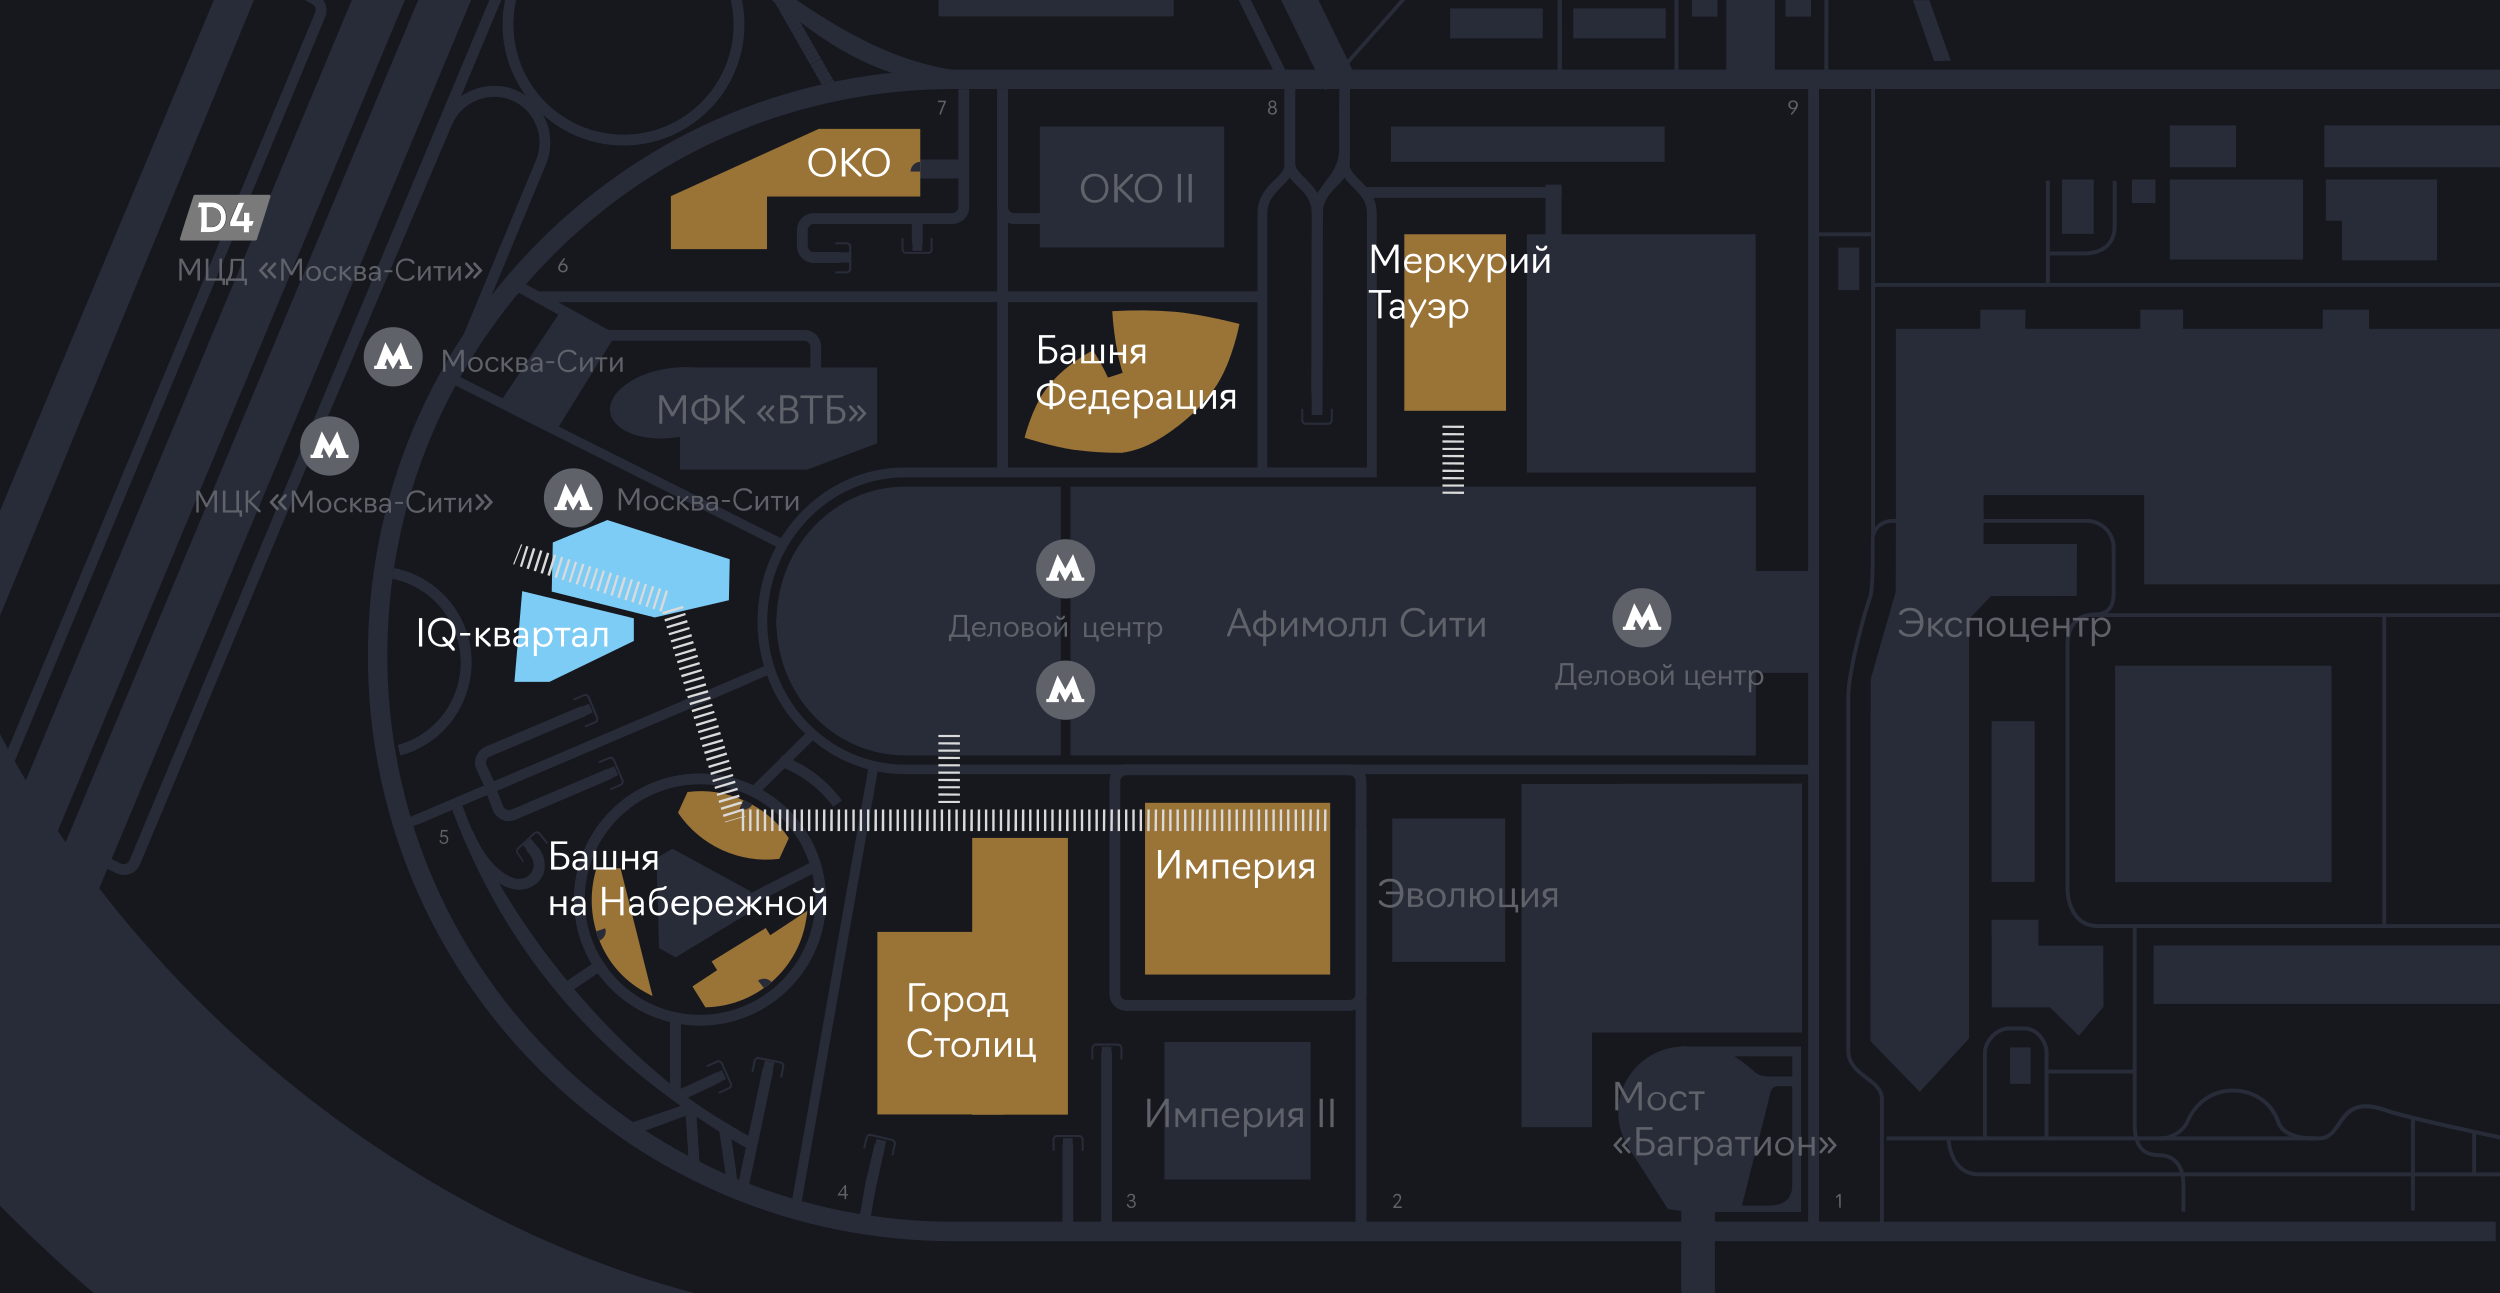 <?xml version="1.0" encoding="utf-8"?>
<!-- Generator: Adobe Illustrator 28.0.0, SVG Export Plug-In . SVG Version: 6.00 Build 0)  -->
<svg version="1.1" id="Слой_1" xmlns="http://www.w3.org/2000/svg" xmlns:xlink="http://www.w3.org/1999/xlink" x="0px" y="0px"
	 viewBox="0 0 1160 600" style="enable-background:new 0 0 1160 600;" xml:space="preserve">
<style type="text/css">
	.st0{fill:#16181E;}
	.st1{clip-path:url(#SVGID_00000013174670210659290910000011497569651494942341_);}
	.st2{fill:#282C39;}
	.st3{opacity:0.5;}
	.st4{fill:#7DCCF5;}
	.st5{fill:#9A7337;}
	.st6{fill-rule:evenodd;clip-rule:evenodd;fill:#9A7337;}
	.st7{clip-path:url(#SVGID_00000173872003653422651540000012402595795349522350_);}
	.st8{fill:#5F6269;}
	.st9{fill:#FFFFFF;}
	.st10{fill:#DADADA;}
	.st11{fill:#7A7A7A;}
</style>
<path id="фон" class="st0" d="M0,0h1160v600H0V0z"/>
<g id="Layer_1">
	<g>
		<defs>
			<rect id="SVGID_1_" y="0" width="1160" height="600"/>
		</defs>
		<clipPath id="SVGID_00000122693967577589530060000014530948705575658419_">
			<use xlink:href="#SVGID_1_"  style="overflow:visible;"/>
		</clipPath>
		<g style="clip-path:url(#SVGID_00000122693967577589530060000014530948705575658419_);">
			<path class="st2" d="M814.7,225.8H419.9c-33,0-59.6,28.3-59.6,62.6s26.7,62.1,59.6,62.1h377.8l17,0.1L814.7,225.8L814.7,225.8z
				 M626.1,469H522.7c-4.4,0-7.9-3.5-7.9-7.9v-98.5c0-4.4,3.5-7.9,7.9-7.9h103.4c4.4,0,7.9,3.5,7.9,7.9v98.5
				C634,465.5,630.5,469,626.1,469L626.1,469z M522.7,359.7c-1.6,0-2.9,1.3-2.9,2.9v98.5c0,1.6,1.3,2.9,2.9,2.9h103.4
				c1.6,0,2.9-1.3,2.9-2.9v-98.5c0-1.6-1.3-2.9-2.9-2.9H522.7z M835.6,364.1v114.5h-97.4v43.9h-31.7V364.3L835.6,364.1z"/>
			<path class="st2" d="M738.7,523H706V363.8h0.5l129.6-0.2v115.5h-97.4L738.7,523L738.7,523z M707,522h30.7v-43.9h97.4V364.6
				L707,364.8V522z M1079,58.7h82.9v18.4H1079V58.7z"/>
			<path class="st2" d="M1162.4,77.6h-83.9V58.2h83.9V77.6z M1079.5,76.6h81.9V59.2h-81.9V76.6z M780.3,485.6h55.4v76.8h-55.4V485.6
				z"/>
			<path class="st2" d="M786.8,556.9h0.2v0.2h-0.2V556.9z M1007.3,58.7h29.7v18.4h-29.7V58.7z"/>
			<path class="st2" d="M1037.5,77.6h-30.7V58.2h30.7V77.6z M1007.8,76.6h28.7V59.2h-28.7V76.6z"/>
			<path class="st0" d="M831.6,550.1c0,7.3-5.5,9.3-10.6,9.3h-12.8c0,0,11.4-45,12-47.2c1.4-5.1,1-8.2,4.9-8.2h6.5L831.6,550.1
				L831.6,550.1z"/>
			<path class="st2" d="M717.1,85.7h7.4v29.2h-7.4V85.7z M812,516.1c0,16.8-8.4,46.3-25.3,46.3c-3.5,0-12.8-1.4-12.8-1.4
				s-14.5-22.8-18.2-28.5c-9.1-14.2-4.9-33.1,9.3-42.1c14.2-9.1,33.1-4.9,42.1,9.3C810.4,504.6,812,510.3,812,516.1L812,516.1z"/>
			<path class="st0" d="M831.6,490.1v9.4h-10.3c-2.4,0-5.3-0.2-7.7-2.6c-2.8-2.5-5.8-4.7-8.8-6.8H831.6z"/>
			<path class="st2" d="M399.6-432.4L-136.4,848l-4.2-1.7L395.5-434.2L399.6-432.4z M383.2-440L-153.1,841l-4.2-1.7L379-441.8
				L383.2-440z M819-281.5h4.5V34.2H819V-281.5z M801-281.5h4.5V34.2H801V-281.5z M1162.5,545.8H918.3c-14.6,0-15.1-17.4-15.1-17.6
				h1.8c0,0.6,0.5,15.8,13.3,15.8h244.2V545.8z"/>
			<path class="st2" d="M1076.2,529.1H875.4v-1.8h200.8c4.1,0,6-2.9,8.3-6.3c3.6-5.4,8.2-12.1,23.2-6.6c9.3,3.4,54.5,12.9,55,13
				l-0.4,1.8c-1.9-0.4-45.8-9.6-55.2-13c-13.7-5-17.5,0.6-21.1,5.9C1083.6,525.5,1081.2,529.1,1076.2,529.1L1076.2,529.1z"/>
			<path class="st2" d="M874.1,567.3h-1.8V510c0-4.1-3.1-6.5-6.8-9.2c-4.1-3.1-8.8-6.6-8.8-13.5V323.5c0-13.1,8.5-42.5,10.1-46.3
				c1.4-3.6,1.3-18.2,1.3-24.4v-2.5c0-5.4,4.4-9.5,10.2-9.5H968c3.5-0.1,6.9,1.2,9.5,3.7s4,5.8,4.1,9.3v21.9
				c0,6.5-3.4,10.3-9.3,10.3c-7.9,0-12.1,4.7-12.1,13.6V413c0,0.6,0.4,15.8,13.3,15.8H1203v1.8H973.5c-6.1,0-10.7-3.1-13.2-8.9
				c-1.8-4.3-1.9-8.5-1.9-8.7V299.6c0-9.9,4.9-15.4,13.9-15.4c6.2,0,7.5-4.6,7.5-8.5v-21.9c0-3-1.3-5.9-3.5-8s-5.2-3.2-8.3-3.2
				h-89.8c-4.8,0-8.4,3.3-8.4,7.7v2.5c0.1,11,0,21.6-1.4,25.1c-1.5,3.8-9.9,32.8-9.9,45.7v163.8c0,5.9,4.1,9,8.1,12
				c3.7,2.8,7.5,5.7,7.5,10.7L874.1,567.3L874.1,567.3z"/>
			<path class="st2" d="M1014,562.2h-1.8v-12.6c0-8.1-3.8-12.7-10.4-12.7c-10.9,0-12.2-8.9-12.2-15.6v-91.6h1.8v91.6
				c0,9.7,3.1,13.8,10.4,13.8c2.9,0,12.2,1,12.2,14.5V562.2z M950.5,528.2h-1.8v-39.9c0-4.1-3.7-10.2-9.4-10.2H932
				c-5.1,0-10.1,5.8-10.1,10.2v39.9h-1.8v-39.9c0-5.3,5.6-12,11.9-12h7.3c6.8,0,11.2,7.1,11.2,12L950.5,528.2L950.5,528.2z"/>
			<path class="st2" d="M1073.8,529.1c-12.9,0-16.5-5.1-17.6-8.2c-2.8-8.5-10.7-14-20.2-14c-9,0-16.6,5.3-20.3,14
				c-1.6,3.9-7.2,8.2-12.9,8.2v-1.8c4.9,0,9.9-3.7,11.3-7c4-9.5,12.2-15.2,21.9-15.2c10.3,0,18.9,6,22,15.2c1.5,4.5,7.1,7,15.8,7
				L1073.8,529.1L1073.8,529.1z M1118.7,518.6h1.8v43.1h-1.8V518.6z M1105.4,286.3h1.8v143.4h-1.8V286.3z M1147.1,525.1h1.8v19.8
				h-1.8V525.1z M949.6,496.3h40.9v1.8h-40.9V496.3z M969.5,284.5h192.3v1.8H969.5V284.5z M868.2,36.2h1.8v212.5h-1.8V36.2z"/>
			<path class="st2" d="M868.4,131.3h301.3v1.8H868.4V131.3z M841.5,107.8h26.9v1.8h-26.9V107.8z M967,118.5h-16.8v-1.8H967
				c4,0,13.3-1.1,13.3-11.8v-21h1.8v21C982.1,113.4,976.5,118.5,967,118.5z M904.4,27.7l-6.6,0.1l-9.5-27.2h6.5L904.4,27.7z"/>
			<path class="st2" d="M897.4,28.3l-0.1-0.3l-9.7-27.9h7.6l10,28.1L897.4,28.3L897.4,28.3z M889,1.1l9.1,26.2l5.5-0.1l-9.2-26.1
				C894.4,1.1,889,1.1,889,1.1z M848.3,34.2h-1.8c0-0.6,0.1-56.7,0-65.7v-3.6c0.1-5.2,0.3-11.2-2.8-14.4c-1.6-1.6-4-2.5-7.2-2.5H818
				v-1.8h18.5c3.7,0,6.6,1,8.5,3c3.6,3.7,3.5,10.1,3.3,15.7c0,1.2-0.1,2.4,0,3.5C848.4-22.5,848.3,33.6,848.3,34.2L848.3,34.2z
				 M777,34.2c0-0.6-0.1-56.7,0-65.7V-35c-0.1-5.6-0.3-12,3.3-15.7c1.9-2,4.8-3,8.5-3h18.5v1.8h-18.5c-3.2,0-5.6,0.8-7.2,2.5
				c-3.1,3.2-3,9.1-2.8,14.4c0,1.2,0.1,2.5,0,3.6c-0.1,9,0,65.1,0,65.7C778.8,34.3,777,34.2,777,34.2z M724.6,34.2h-1.8
				c0-0.2,0.1-23,0-32v-3.6c0.1-5.2,0.3-11.2-2.8-14.4c-1.6-1.6-4-2.5-7.2-2.5h-18.5V-20h18.5c3.7,0,6.6,1,8.5,3
				c3.6,3.7,3.5,10.1,3.3,15.7c0,1.2-0.1,2.4,0,3.5C724.7,11.2,724.6,34,724.6,34.2z"/>
			<path class="st2" d="M724.6,34.2h-1.8V1.6c0-5.2,3.9-12.6,12.6-12.6h41.9v1.8h-41.9c-7.4,0-10.8,6.3-10.8,10.8
				C724.6,1.6,724.6,34.2,724.6,34.2z M629.2,384h4.5v188.9h-4.5V384z M415.3-325.1l4-2L597.6,35.2l-4,2L415.3-325.1z M511.2,485.7
				h4.5v85.9h-4.5V485.7z M366.8,561l36.4-206.1l4.4,0.8l-36.4,206.1L366.8,561z M343.7,544.4l11.2-52.3l4.4,0.9l-11.2,52.3
				L343.7,544.4z M191.8,378.6l154.8-66l1.8,4.1l-154.8,66L191.8,378.6z M493.2,528.1h4.5v47.4h-4.5V528.1z M398.1,567.9l8.6-39.4
				l4.4,1l-8.6,39.4L398.1,567.9z M313.3,506.4l21.7-9.8l1.9,4.1l-21.7,9.8L313.3,506.4z M185.8,350.4l-1.2-4.5
				c14.5-4,25.5-15.7,28.5-30.5c2.1-10.4,0.1-21-5.8-29.9c-5.9-8.9-14.9-14.9-25.3-17.1l0.9-4.6c11.7,2.4,21.7,9.1,28.3,19.1
				c6.6,9.9,8.9,21.8,6.5,33.4C214.3,332.9,202.1,345.9,185.8,350.4z M211,178.7l2-4l151.5,76.1l-2,4L211,178.7z M241,412.7
				c-0.7,0-1.5-0.1-2.2-0.2l-0.3-0.1l-0.5-0.1c-4.8-1.4-15.9-4.7-23.8-26.1l4.4-1.6c7,19.2,16.3,21.9,20.7,23.2l0.3,0.1
				c3,0.5,6.4-0.9,7.7-3.3c1.4-2.4,0.2-6.3-3.2-10.8l-0.2-0.2c-0.1-0.1-0.5-0.6-0.7-0.9c-0.3-0.3-0.6-0.6-0.7-0.8l3.7-2.8l0.5,0.5
				c0.5,0.6,0.9,1,1.2,1.5c4.7,6.1,5.9,11.8,3.5,15.9C249.5,410.5,245.2,412.7,241,412.7L241,412.7z"/>
			<path class="st2" d="M348.4,533.8c-65.9-36-119.6-107.1-138.6-158.6l4.4-1.6c18.7,50.7,71.5,120.7,136.4,156.2L348.4,533.8
				L348.4,533.8z"/>
			<path class="st2" d="M333.6,522.2l4.6-0.7l3.3,22.1l-4.6,0.7L333.6,522.2z M324.8,475.7c-32.2,0-58.3-26.2-58.3-58.3
				s26.2-58.3,58.3-58.3s58.3,26.2,58.3,58.3S357,475.7,324.8,475.7z M324.8,363.7c-29.6,0-53.7,24.1-53.7,53.7s24.1,53.7,53.7,53.7
				s53.7-24.1,53.7-53.7S354.4,363.7,324.8,363.7z M289.3,67.3c-30.8,0-55.9-25.1-55.9-55.9s25.1-55.9,55.9-55.9
				s55.9,25.1,55.9,55.9S320.1,67.3,289.3,67.3z M289.3-39.9c-28.3,0-51.3,23-51.3,51.3s23,51.3,51.3,51.3s51.3-23,51.3-51.3
				S317.6-39.9,289.3-39.9z"/>
			<path class="st2" d="M311.1,470.1h4.7v31.5h-4.7V470.1z M261.3,456.5l17.4-11.7l2.6,3.9l-17.4,11.7L261.3,456.5z M320.1,544
				l-1.7-26.7l-26,8.7l-1.5-4.4l28.9-9.7c0.7-0.2,1.4-0.1,2,0.3c0.6,0.4,1,1.1,1,1.8l1.9,29.7L320.1,544L320.1,544z M349.3,364.5
				l27.1-26.8l3.3,3.3l-27.1,26.8L349.3,364.5z M340.2,418.8l37.3-19.1l2.1,4.2L342.4,423L340.2,418.8z M235.9,380.8
				c-3,0-5.7-1.8-7-4.7l-3.7-9.7l4.2-1.6l3.7,9.6c0.7,1.6,2.5,2.3,4.1,1.6l47.8-20.4l1.8,4.1L239,380.2
				C238,380.6,237,380.8,235.9,380.8L235.9,380.8z M57.5,405.7c-1,0-1.9-0.2-2.9-0.5l-0.1-0.1l-9.3-4.3l1.9-4.1l9.2,4.3
				c1.6,0.6,3.5-0.1,4.2-1.7l274.7-656.8l4.2,1.7L64.7,401.1C63.4,404,60.5,405.7,57.5,405.7z M-182.3,827.3L352.5-453l4.2,1.7
				L-178.1,829L-182.3,827.3z M-165.6,834.3l535.1-1281l4.2,1.7l-535,1281L-165.6,834.3z"/>
			<path class="st2" d="M283.3,366.7l-0.4-0.8l4.8-2.1c0.7-0.3,1-1,0.7-1.6l-4-9.4c-0.1-0.3-0.4-0.6-0.8-0.7c-0.3-0.1-0.6-0.1-0.8,0
				l-4.8,2.1l-0.4-0.8l4.8-2.1c0.5-0.2,1-0.3,1.5-0.1c0.6,0.2,1,0.6,1.3,1.2l4,9.4c0.5,1.1,0,2.3-1.1,2.8L283.3,366.7L283.3,366.7z
				 M225.8,366.1l-4.4-9.4c-1.5-3.9,0.3-8.3,4.1-10l47.8-20.2l1.8,4.1l-47.8,20.2c-1.6,0.7-2.3,2.5-1.7,4.2l4.3,9.2L225.8,366.1
				L225.8,366.1z"/>
			<path class="st2" d="M271.5,337.5l-0.3-0.8l4.8-2c0.8-0.3,0.8-1.1,0.6-1.6l-3.9-9.4c-0.3-0.7-0.9-1-1.6-0.7l-4.8,2l-0.3-0.8
				l4.8-2c1.1-0.5,2.3,0,2.8,1.1l3.9,9.4c0.4,1.2-0.1,2.3-1.1,2.8L271.5,337.5z M248.2,135.5h337.6v4.5H248.2V135.5z"/>
			<path class="st2" d="M380.9,176.7h-4.5v-15.8c-0.1-1.7-1.5-3.1-3.2-3.1h-93l-39.7-22.4l2.2-3.9l38.7,21.8h91.8
				c4.2,0,7.6,3.3,7.7,7.6L380.9,176.7L380.9,176.7z M-190.5,825.5l-4.2-1.7l341.2-818c0.6-1.6-0.1-3.5-1.7-4.2l-0.2-0.1l-6.1-3.4
				c-3.8-1.7-5.5-6.1-4-9.9l86.7-210.6c1.7-3.9,6.1-5.7,10-4.1l0.1,0.1l24.1,11.3c1.6,0.6,3.4-0.2,4-1.8l17.6-43.2l4.2,1.7
				l-17.6,43.2c-1.6,3.9-6,5.8-9.9,4.2l-0.1-0.1l-24.1-11.3c-1.6-0.6-3.5,0.1-4.2,1.7L138.7-10c-0.6,1.6,0.1,3.5,1.7,4.2l0.2,0.1
				l6.1,3.4c3.8,1.7,5.5,6.1,4,9.9L-190.5,825.5L-190.5,825.5z M131.6,241l-4.1-1.8l77.8-183.3c5.6-13.1,20.8-19.3,33.9-13.9
				c13.1,5.6,19.4,20.8,13.9,33.9l-33.4,80.4l-4.2-1.7l33.4-80.4c4.5-10.9-0.7-23.5-11.5-28.1c-10.9-4.5-23.4,0.7-28,11.5L131.6,241
				z M465.2,38.8c-49.8,0-81.2-22.6-124.8-53.9c-9.6-6.9-19.6-14.1-30.5-21.5l2.5-3.7c10.9,7.5,20.9,14.6,30.6,21.6
				c42.9,30.8,73.8,53,122.2,53C465.2,34.3,465.2,38.8,465.2,38.8z M613.3,192.5h-4.5V98.6c0-5.8-3.4-9.2-6.7-12.4
				c-2.9-2.9-5.9-5.9-5.9-10.4V51h4.5v24.8c0,2.5,1.8,4.3,4.6,7.2c3.6,3.5,8,7.9,8,15.6L613.3,192.5L613.3,192.5z"/>
			<path class="st2" d="M613.5,192.4H609V98.9c0-7.7,4.4-12.1,8-15.6c2.9-2.8,4.6-4.7,4.6-7.2V45.8h4.5v30.3c0,4.5-3,7.5-5.9,10.4
				c-3.3,3.2-6.7,6.6-6.7,12.4L613.5,192.4L613.5,192.4z M588,219.3h-4.5V99c0-7.7,4.4-12.1,8-15.6c2.9-2.8,4.6-4.7,4.6-7.2V38.9
				h4.5v37.3c0,4.5-3,7.5-5.9,10.4c-3.3,3.2-6.7,6.6-6.7,12.4L588,219.3L588,219.3z M622.2,33.8l-1.3-1.2
				c0.4-0.4,38.5-43.4,41.1-46.7c3.1-4,7.5-5.8,13.7-5.8h34.5v-61.4l-59.9,30.9l-0.8-1.6L712-84.3v66.2h-36.3
				c-5.7,0-9.5,1.6-12.3,5.2C660.7-9.7,623.7,32,622.2,33.8z M386.7,374.2c-6.4-8.7-15.2-15.3-25.5-19.1l1.6-4.4
				c11.2,4.1,20.7,11.3,27.7,20.7L386.7,374.2L386.7,374.2z M394.8,121.8h-17.1c-4.2,0-7.7-3.4-7.7-7.6v-7.3c0-4.2,3.4-7.6,7.7-7.6
				h64.1c1.8,0,3.2-1.4,3.2-3.1V41.5h4.5V96c0,4.2-3.4,7.6-7.7,7.6h-64.1c-1.8,0-3.2,1.4-3.2,3.1v7.3c0,1.8,1.4,3.1,3.2,3.1h17.1
				C394.8,117.1,394.8,121.8,394.8,121.8z M519.9,103.6h-49.3c-4.2,0-7.6-3.4-7.6-7.6V41.5h4.5V96c0,1.8,1.4,3.1,3.1,3.1h49.3V103.6
				z"/>
			<path class="st2" d="M423.4,102h4.5v14.4h-4.5V102z M256.4,199.2l28.3-45.6l1.5,0.9l-28.3,45.6L256.4,199.2z M-110.4,553.4
				l-18-9.8l360.2-860.1l19.3-6.7L-110.4,553.4z"/>
			<g class="st3">
			</g>
			<path class="st2" d="M426.1,74.5h21.2v7.7h-21.2V74.5z"/>
			<path class="st2" d="M446.8,75.1v6.6h-20.2v-6.6H446.8 M447.9,74h-22.3v8.8h22.3V74z M185.9,350.5l-1.3-4.8
				c14.5-4,25.4-15.6,28.4-30.4c2.1-10.4,0.1-20.9-5.8-29.8c-5.9-8.9-14.8-14.9-25.2-17l1-4.9c11.7,2.4,21.8,9.2,28.4,19.1
				c6.6,10,8.9,21.9,6.5,33.5C214.4,333,202.2,346.1,185.9,350.5L185.9,350.5z M240.8,412.8c-0.8,0-1.6-0.1-2.3-0.2
				c-2.6-0.4-14.6-3.6-23.7-25.2l4.6-1.9c8.1,19.3,18.7,21.9,19.8,22.2h0.3c2.2,0.4,4.5-0.2,6.1-1.8c1.3-1.2,2-2.9,2.1-4.7
				c0-1.8-0.6-3.5-1.9-4.9l-1.6-1.6l3.5-3.5l1.7,1.7c2.2,2.3,3.4,5.3,3.3,8.5c-0.1,3.2-1.4,6.1-3.6,8.2
				C246.8,411.6,243.9,412.8,240.8,412.8L240.8,412.8z M454.7,230.3h253.9v5H454.7V230.3z M248.4,135.2h337.4v5H248.4V135.2z
				 M839,36.2h5v532.1h-5V36.2z"/>
			<path class="st2" d="M812.7,264.9h28.7v47.3h-28.7V264.9z M390.1,122h-12.4c-4.4,0-7.9-3.5-7.9-7.9v-7.3c0-4.4,3.5-7.9,7.9-7.9
				h64.1c1.6,0,2.9-1.3,2.9-2.9V41.5h5V96c0,4.4-3.5,7.9-7.9,7.9h-64.1c-1.6,0-2.9,1.3-2.9,2.9v7.3c0,1.6,1.3,2.9,2.9,2.9h12.4
				C390.1,117,390.1,122,390.1,122z M519.9,103.9h-49.3c-4.4,0-7.9-3.5-7.9-7.9V41.5h5V96c0,1.6,1.3,2.9,2.9,2.9h49.3V103.9z
				 M-153.8,841.3L382.8-440.2l13.3,5.6L-140.4,846.9L-153.8,841.3z"/>
			<path class="st2" d="M383-439.6l12.5,5.2L-140.6,846.3l-12.5-5.2L383-439.6 M382.5-440.9l-0.4,0.9L-154,840.7l-0.4,0.9l0.9,0.4
				l12.5,5.2l0.9,0.4l0.4-0.9L396.4-433.9l0.4-0.9l-0.9-0.4l-12.5-5.2L382.5-440.9z M805-282h14.5V34.7H805V-282z"/>
			<path class="st2" d="M819-281.5V34.2h-13.5v-315.7H819 M820.1-282.5h-15.5V35.2h15.5V-282.5z M422.4-354.1l13-6.4L628.1,34.7
				l-13,6.4L422.4-354.1z"/>
			<path class="st2" d="M435.2-359.7L627.5,34.5l-12.2,5.9L423.1-353.8L435.2-359.7 M435.7-361.1l-0.9,0.4l-12.2,5.9l-0.9,0.4
				l0.4,0.9L614.4,40.9l0.4,0.9l0.9-0.4l12.2-5.9l0.9-0.4l-0.4-0.9L436.1-360.2L435.7-361.1L435.7-361.1z"/>
			<path class="st2" d="M1158,575.9H442.5c-72.6,0-140.8-28.3-192.2-79.6C199,445,170.7,376.7,170.7,304.1s28.3-140.8,79.6-192.2
				c51.3-51.3,119.6-79.6,192.2-79.6H1160v9H442.5c-70.2,0-136.2,27.3-185.8,77s-77,115.6-77,185.8s27.3,136.2,77,185.8
				s115.6,77,185.8,77H1158V575.9z"/>
			<path class="st2" d="M347.8,532.9c-66.6-36.3-113-89.4-138.1-157.7l4.7-1.7c24.6,67.2,70.3,119.4,135.7,155.1L347.8,532.9
				L347.8,532.9z M629,384h5v188.1h-5V384z M415-324.8l4.5-2.2L596.9,33.7l-4.5,2.2L415-324.8z M511,488.4h5v82.8h-5V488.4z"/>
			<path class="st2" d="M342.4,550l11.5-54.3l4.9,1L347.3,551L342.4,550z M187.7,380.2L357.1,308l1.8,4.1l-169.5,72.2L187.7,380.2z
				 M493,530.9h5v44.4h-5V530.9z M520.8,491.6h-0.9v-5.2c0-0.8-0.6-1.2-1.2-1.2h-10.2c-0.7,0-1.2,0.6-1.2,1.2v5.2h-0.9v-5.2
				c0-1.1,1-2.2,2.1-2.2h10.2c1.2,0,2.1,0.9,2.1,2.2L520.8,491.6L520.8,491.6z"/>
			<path class="st2" d="M502.8,534h-0.9v-5.2c0-0.7-0.6-1.2-1.2-1.2h-10.2c-0.8,0-1.2,0.6-1.2,1.2v5.2h-0.9v-5.2
				c0-1.2,0.9-2.2,2.1-2.2h10.2c1.1,0,2.1,1,2.1,2.2V534z M404.1,564.3l-5-0.8l2.4-14.2l4.3-18.3l4.8,1.2l-4.2,18.2L404.1,564.3z"/>
			<path class="st2" d="M414.5,536.2l-0.9-0.2l1.2-5.1c0.1-0.7-0.2-1.3-0.9-1.5l-9.9-2.3c-0.3-0.1-0.7,0-0.9,0.1
				c-0.3,0.2-0.5,0.4-0.5,0.7l-1.2,5.1l-0.9-0.2l1.2-5.1c0.1-0.5,0.5-1,0.9-1.3c0.5-0.3,1-0.4,1.6-0.2l9.9,2.3
				c1.1,0.2,1.8,1.4,1.5,2.5L414.5,536.2L414.5,536.2z M314.5,506l17.8-8.4l2.1,4.5l-17.8,8.4L314.5,506z M333.4,522.2l4.9-0.7
				l3.9,26.7l-4.9,0.7L333.4,522.2z"/>
			<path class="st2" d="M333.7,507.5l-0.4-0.8l4.8-2.2c0.6-0.3,0.9-1,0.6-1.6l-4.2-9.3c-0.3-0.6-1-0.9-1.6-0.6l-4.8,2.2l-0.4-0.8
				l4.8-2.2c1-0.5,2.3,0,2.8,1l4.2,9.3c0.5,1,0,2.3-1,2.8L333.7,507.5z M362.9,500.1l-0.9-0.2l1-5.1c0.1-0.3,0-0.7-0.2-0.9
				c-0.2-0.3-0.5-0.5-0.8-0.5l-10-2c-0.3-0.1-0.6,0-0.9,0.2s-0.5,0.5-0.5,0.8l-1,5.1l-0.9-0.2l1-5.1c0.1-0.6,0.5-1,0.9-1.4
				c0.5-0.3,1.1-0.4,1.6-0.3l10,2c0.6,0.1,1,0.5,1.4,0.9c0.3,0.5,0.4,1.1,0.3,1.6L362.9,500.1z M289.3,67.5
				c-30.9,0-56.1-25.2-56.1-56.1s25.2-56.1,56.1-56.1s56.1,25.2,56.1,56.1S320.2,67.5,289.3,67.5z M289.3-39.7
				c-28.2,0-51.1,22.9-51.1,51.1s22.9,51.1,51.1,51.1s51.1-22.9,51.1-51.1S317.5-39.7,289.3-39.7z"/>
			<path class="st2" d="M451.7,39.3c-44.4,0-67.7-18.5-99.9-44.2c-12-9.5-25.6-20.4-42-31.5l2.8-4.1c16.5,11.3,30.2,22.1,42.3,31.7
				c31.5,25,54.2,43.1,96.8,43.1V39.3z M386.6,374.3c-6.4-8.7-15.3-15.4-25.5-19l1.7-4.7c11.2,4.1,20.8,11.3,27.8,20.8L386.6,374.3
				L386.6,374.3z M310.9,470.1h5v38.5h-5V470.1z M261.2,456.4l17.4-11.7l2.8,4.1L264,460.6L261.2,456.4z M340.2,418.6l37.3-19.1
				l2.3,4.5l-37.3,19.1L340.2,418.6z M319.9,544.1l-1.7-26.4l-20.2,7.4l-1.7-4.7l23.3-8.6c0.7-0.3,1.6-0.2,2.2,0.2
				c0.7,0.4,1.1,1.1,1.1,1.9l1.9,29.7L319.9,544.1L319.9,544.1z M242.4,400.1c-0.2-0.6-0.5-1.2-0.8-1.6c-0.5-0.8-1.7-2.2-1.7-2.2
				c-0.7-0.9-0.6-2.3,0.3-3l7.5-7c0.9-0.8,2.3-0.7,3,0.2l3.6,4.5l-0.7,0.6l-3.6-4.5c-0.4-0.5-1.2-0.6-1.8-0.1l-7.5,7
				c-0.5,0.5-0.6,1.3-0.2,1.8c0.1,0.1,1.2,1.5,1.7,2.4c0.3,0.4,0.6,1.1,0.8,1.8L242.4,400.1L242.4,400.1z"/>
			<path class="st2" d="M312,396.7l-4.9,2.9l1.1,38.8l5.2,2.9l32.6-19.8l-0.2-6.4L312,396.7z"/>
			<path class="st2" d="M313.5,444.2l-7.7-4.3l-1.2-41.7l7.4-4.4l36.3,19.8l0.3,9.3L313.5,444.2L313.5,444.2z M310.7,436.9l2.7,1.5
				l30.1-18.3l-0.1-3.5l-31.3-17l-2.4,1.4L310.7,436.9L310.7,436.9z M236.1,381c-1,0-2-0.2-3-0.6c-1.9-0.8-3.5-2.3-4.3-4.3l-3.7-9.7
				l4.7-1.8l3.7,9.6c0.3,0.7,0.9,1.2,1.6,1.5c0.7,0.3,1.5,0.3,2.2,0l44.5-19l2,4.6l-44.5,19C238.2,380.8,237.1,381,236.1,381
				L236.1,381z M57.5,406c-1,0-2-0.2-3-0.6l-0.2-0.1l-10.1-4.8l2.1-4.5l10,4.8c1.5,0.5,3.2-0.1,3.8-1.6l273.3-653.5l4.6,1.9
				L64.9,401.2C63.6,404.2,60.6,406,57.5,406z M-178.6,829.3L356.6-452.2l13.4,5.6L-165.2,834.9L-178.6,829.3z"/>
			<path class="st2" d="M357.1-451.8l12.5,5.2l-535.1,1281l-12.5-5.2L357.1-451.8 M356.6-453.1l-0.4,0.9l-535.1,1281l-0.4,0.9
				l0.9,0.4l12.5,5.2l0.9,0.4l0.4-0.9l535.1-1281l0.4-0.9l-0.9-0.4l-12.5-5.2L356.6-453.1L356.6-453.1z M225.4,366.2l-4.4-9.4
				c-1.6-4,0.3-8.5,4.2-10.3l44.6-18.9l2,4.6l-44.6,18.9c-1.4,0.6-2.1,2.3-1.6,3.8l4.3,9.2L225.4,366.2L225.4,366.2z M381,176.7h-5
				v-15.8c0-1.5-1.3-2.8-2.8-2.8h-92.1l-40.8-22.5l2.4-4.4l39.6,21.9h90.9c4.3,0,7.8,3.5,7.8,7.8L381,176.7L381,176.7z"/>
			<path class="st2" d="M233.2,185.9l26.8-40.3l24.1,9.7l-26.4,42.3L233.2,185.9z"/>
			<path class="st2" d="M260.1,146.2l23.2,9.3L257.5,197l-23.6-11.3L260.1,146.2 M259.8,145l-0.5,0.7l-26.2,39.4l-0.6,1l1,0.5
				l23.6,11.3l0.8,0.4l0.5-0.8l25.9-41.5l0.6-1l-1.1-0.4l-23.2-9.3L259.8,145L259.8,145z M-188.9,822.4l-4.6-1.9L146.3,5.7
				c0.6-1.5-0.1-3.2-1.6-3.9l-0.2-0.1l-6.1-3.4c-3.9-1.8-5.7-6.3-4.1-10.3L221-222.4c1.8-4,6.3-5.9,10.3-4.3l24,10.5
				c1.4,0.5,3.1-0.2,3.7-1.7l16.3-40l4.6,1.9l-16.3,40c-1.6,4-6.2,6-10.2,4.4l-24-10.5c-1.4-0.6-3.1,0.1-3.8,1.6L138.9-9.9
				c-0.6,1.5,0.1,3.2,1.6,3.9l0.2,0.1l6.1,3.4c3.9,1.8,5.7,6.3,4.1,10.3L-188.9,822.4L-188.9,822.4z M131.8,241.1l-4.6-2L205,55.8
				c5.6-13.2,21-19.5,34.3-14c13.2,5.6,19.5,21,14.1,34.3L220,156.5l-4.6-1.9l33.4-80.4c4.4-10.7-0.7-23.2-11.4-27.7
				c-10.7-4.4-23.2,0.7-27.7,11.4L131.8,241.1L131.8,241.1z M613.6,192.4h-5V98.5c0-5.7-3.2-8.9-6.6-12.3c-3-2.9-6-6-6-10.5V38.9h5
				v36.8c0,2.4,1.7,4.2,4.5,7c3.6,3.6,8.1,8,8.1,15.8V192.4z"/>
			<path class="st2" d="M613.5,182.6h-5c0-0.7,0.3-72.6,0.3-84c0-6.2,3.2-10.4,6.2-14.3c3.3-4.3,6.4-8.4,6.4-15.5V35.3h5v33.5
				c0,8.8-3.9,13.9-7.4,18.5c-2.8,3.6-5.2,6.8-5.2,11.3C613.8,110,613.5,181.9,613.5,182.6z M616.4,197.1H606
				c-1.2,0-2.2-0.9-2.2-2.2v-5.2h0.9v5.2c0,0.8,0.6,1.2,1.2,1.2h10.4c0.7,0,1.2-0.6,1.2-1.2v-5.2h0.9v5.2
				C618.5,196,617.5,197.1,616.4,197.1L616.4,197.1z M634,86.8h90.5v5H634V86.8z M423.1,102h5v11.1h-5V102z"/>
			<path class="st2" d="M430.7,117.8h-10.2c-1.2,0-2.2-0.9-2.2-2.1v-5.2h0.9v5.2c0,0.8,0.6,1.2,1.2,1.2h10.2c0.8,0,1.2-0.6,1.2-1.2
				v-5.2h0.9v5.2C432.9,116.8,431.9,117.8,430.7,117.8z M392.8,126.8h-5.2v-0.9h5.2c0.8,0,1.2-0.6,1.2-1.2v-10.2
				c0-0.8-0.6-1.2-1.2-1.2h-5.2v-0.9h5.2c1.2,0,2.2,0.9,2.2,2.1v10.2C395,125.8,394,126.8,392.8,126.8z M924.6,427.3h20.7v12h30.1
				l0.1,27.6l-10.9,13l-13.2-13h-26.7L924.6,427.3z"/>
			<path class="st2" d="M964.6,480.6l-13.4-13.2h-27l-0.1-40.6h21.7v12h30.1l0.1,28.3L964.6,480.6L964.6,480.6z M925.2,466.4h26.4
				l13,12.8l10.4-12.4l-0.1-26.9h-30.1v-12h-19.7L925.2,466.4L925.2,466.4z"/>
			<path class="st2" d="M963.2,252.9l-0.1,23.1l-39.5,0.1l-10.5,11v194.6l-22.3,24.2l-22.4-23l0.1-167.6l11.6-40.5l0.1-21.9
				L963.2,252.9z"/>
			<path class="st2" d="M890.8,506.6l-22.9-23.5v-0.2l0.1-167.7v-0.1l11.6-40.4l0.1-22.3h84l-0.1,24.1l-39.8,0.1l-10.2,10.7v194.6
				l-0.1,0.1L890.8,506.6L890.8,506.6z M868.9,482.7l21.9,22.5l21.8-23.7V286.9l10.8-11.3l39.2-0.1l0.1-22.1h-82l-0.1,21.5
				L869,315.4L868.9,482.7L868.9,482.7z"/>
			<path class="st2" d="M1182.7,153.2v-6.7l-19-0.1v6.7h-65v-8.9h-20.4l-0.1,8.9h-65.8l0.1-8.9h-18.9v8.9h-54.4l0.1-8.9h-19.9
				l-0.1,8.9h-39.1v102.6l39.7-0.1v-26.4h242.6l31.2-76L1182.7,153.2z"/>
			<path class="st2" d="M879.7,256.2V152.6h39.1l0.1-8.9h20.9l-0.1,8.9h53.4v-8.9h19.9l-0.1,8.9h64.8l0.1-8.9h21.4v8.9h64v-6.7
				l20,0.1v6.7h11.2l-31.6,77H920.4v26.4L879.7,256.2z M880.7,153.6v101.6l38.7-0.1v-26.4h242.8l30.8-75h-10.8V147l-18-0.1v6.7h-66
				v-8.9h-19.4l-0.1,8.9h-66.8l0.1-8.9h-17.9v8.9h-55.4l0.1-8.9h-18.9l-0.1,8.9L880.7,153.6L880.7,153.6z M933.2,486.5h8.5v15.9
				h-8.5V486.5z"/>
			<path class="st2" d="M942.2,502.9h-9.5V486h9.5V502.9z M933.7,501.9h7.5V487h-7.5V501.9z M999.8,439.2h174.9v26.1H999.8V439.2z"
				/>
			<path class="st2" d="M1175.2,465.8H999.3v-27.1h175.9V465.8z M1000.3,464.8h173.9v-25.1h-173.9V464.8z M924.6,335.1h19v73.6h-19
				V335.1z"/>
			<path class="st2" d="M944.1,409.2h-20v-74.6h20V409.2z M925.1,408.2h18v-72.6h-18V408.2z M995.4,183.7h167v86.9h-167V183.7z"/>
			<path class="st2" d="M1162.9,271.1h-168v-87.9h168V271.1z M995.9,270.1h166v-85.9h-166V270.1z M981.9,309.4h99.4v99.4h-99.4
				V309.4z"/>
			<path class="st2" d="M1081.8,409.3H981.4V308.9h100.4V409.3z M982.4,408.3h98.4v-98.4h-98.4V408.3z M853.5,115.4h8.7v18.7h-8.7
				V115.4z"/>
			<path class="st2" d="M862.7,134.6H853v-19.7h9.7V134.6z M854,133.6h7.7v-17.7H854V133.6z M957.3,83.8H971V108h-13.7V83.8z"/>
			<path class="st2" d="M971.5,108.5h-14.7V83.3h14.7V108.5z M957.8,107.5h12.7V84.3h-12.7V107.5z M989.7,83.8h9.9v9.9h-9.9V83.8z"
				/>
			<path class="st2" d="M1000.1,94.2h-10.9V83.3h10.9C1000.1,83.3,1000.1,94.2,1000.1,94.2z M990.2,93.2h8.9v-8.9h-8.9V93.2z
				 M1007.3,83.8h60.8v36.1h-60.8V83.8z"/>
			<path class="st2" d="M1068.6,120.4h-61.8V83.3h61.8V120.4z M1007.8,119.4h59.8V84.3h-59.8V119.4z M1097.8,83.8h-18.1v18.1h7.5
				v18.4h43.1V83.8H1097.8z"/>
			<path class="st2" d="M1130.8,120.8h-44.1v-18.4h-7.5V83.3h51.6V120.8z M1087.7,119.8h42.1V84.3h-49.6v17.1h7.5V119.8z
				 M949.3,83.8h1.8v48.4h-1.8V83.8z M829-43.2h10.8V7.2H829V-43.2z"/>
			<path class="st2" d="M840.3,7.7h-11.8v-51.4h11.8V7.7z M829.5,6.7h9.8v-49.4h-9.8V6.7z M785.6-43.2h10.8V7.2h-10.8V-43.2z"/>
			<path class="st2" d="M796.9,7.7h-11.8v-51.4h11.8V7.7z M786.1,6.7h9.8v-49.4h-9.8V6.7z M730.5,4.4h41.9v12.9h-41.9V4.4z"/>
			<path class="st2" d="M772.9,17.8H730V3.9h42.9V17.8z M731,16.8h40.9V4.9H731V16.8z M673.4,4.4h41.9v12.9h-41.9V4.4z"/>
			<path class="st2" d="M715.8,17.8h-42.9V3.9h42.9V17.8z M673.9,16.8h40.9V4.9h-40.9V16.8z M436-9.8h108.1V7.1H436V-9.8z"/>
			<path class="st2" d="M544.6,7.6H435.5v-17.9h109.1V7.6z M436.5,6.6h107.1V-9.3H436.5L436.5,6.6L436.5,6.6z M708.5,108.7h106.1
				v110.6H708.5V108.7z M540.3,483.5h67.8v63.8h-67.8V483.5z"/>
			<path class="st4" d="M338.6,259.5l-0.4,19l-34.4,8l-47.8-12l0.5-22.8l25.3-10.4L338.6,259.5z M254.9,316.4h-16.2l3.6-42.1
				l51.8,12.6v10.5L254.9,316.4z"/>
			<path class="st2" d="M645.4,58.7h127v16.4h-127V58.7z M482.5,58.7H568v56.1h-85.5V58.7z M646,379.8h52.4v66.5H646V379.8z"/>
			<circle class="st2" cx="788" cy="518.4" r="24.6"/>
			<path class="st2" d="M917.7,621.8c-1.6-3.7-4-8.8-4.4-10.1c-1-2.8-3.7-3.5-5.6-3.6s-57.8,0-60.7,0c-10.8,0-15.8,0.2-26.6,0
				c-3.8,0.3-6.4,1.3-7.8,4.1c-1.2,2.2-2.2,5.2-4,9.6c-1.2,2.9-1.9,4.9-2.7,6.4c-1,1.9-2.7,2.6-5.4,2.8c-7.4-0.1-10.8,0-18.2,0
				c-2,0-6.5,0.1-7.8,0c-1.7,0-3.2-1-3.8-2.5c-0.5-1.3-2.9-6.8-2.9-6.8l-249.5-0.2c-29.3-1.2-58.5-3-87.8-5.5
				c-1.9,6.4-3.1,10.9-4.4,14.2c-1.6,4.4-3.9,5.8-7.3,6.1c-9.2-1,2.8,0.3-6.4-0.5c-2.5-0.2-23.8-1.7-25.4-2.2s-3.8-1.7-4.3-6.4
				c-0.3-2.9-1.8-13.6-2.1-16.2c-160-18-312.2-135.8-383-275C-57,229-99.5,3.7-101.2-0.2l-5.8,202.4v200.6
				c0,0,21.2,82.4,141.9,189.7s260.9,133.8,260.9,133.8l-0.8,6.5l0.2,2.5l1.2,1.1l44.6,5.7l2.9,0.3l40.9,4.8l28.8,3.1l26,3l24.2,1.5
				l28.9,1.6l34.6,1.1l37.7,0.7l44.4-0.5l23.2-0.1l25.4-0.1l17.7-0.9l0.2-3.6l3.4-4.1l15.3-2.2l2.6-0.8l2.7-0.3l462.1,3.3l0.5-126.7
				L917.7,621.8L917.7,621.8z"/>
			<path class="st2" d="M780.1,535h15.6v242.8h-15.6V535z"/>
			<path class="st5" d="M531.3,372.5h85.9v79.7h-85.9V372.5z M407.1,432.4h58.5v84.7h-58.5V432.4z"/>
			<path class="st2" d="M374.5,217.9h-59v-47.4H407v35.2L374.5,217.9z"/>
			<path class="st5" d="M379.9,59.8H427v31.4h-71.1L311.3,91L379.9,59.8z M355.9,115.6h-44.6V91l44.6,0.2V115.6z M651.6,108.7h47.2
				v81.9h-47.2V108.7z"/>
			<path class="st0" d="M492.2,214h4.5v150.1h-4.5V214z"/>
			<path class="st5" d="M345.5,371.6c-8.3-3.9-17.5-5.3-26.5-4.1l-4.4,9.6c10.4,15.4,28.6,23.7,47,21.4l4.4-9.6
				C360.9,381.3,353.8,375.3,345.5,371.6z M330.2,446.1l25.1-15.5l6.2,9.9L336.4,456L330.2,446.1z"/>
			<path class="st5" d="M374.6,422.6l-53.3,35.1l6,9.7c23.5-0.4,43.3-17.7,46.8-41C374.4,425.2,374.5,423.9,374.6,422.6L374.6,422.6
				z M287.9,402.8l-11.3,0.6c-6.3,21.6,2.2,45.8,22.6,56.9c1.1,0.6,2.5,1.4,3.6,1.9L287.9,402.8L287.9,402.8z"/>
			
				<ellipse transform="matrix(0.989 -0.151 0.151 0.989 -24.602 49.08)" class="st2" cx="311.8" cy="187" rx="29.2" ry="16.1"/>
			<path class="st5" d="M564.5,178.8c-10.2,15.8-27.2,25.2-27.2,25.2c-6.8-9.2-12.3-19.4-16.1-30.2c-4.3-12.6-5.1-29.4-5.1-29.4
				c9.8-0.6,19.7-0.5,29.5,0.3c12.6,1.2,29.5,5.6,29.5,5.6S572,167.1,564.5,178.8L564.5,178.8z M484.9,181.2
				c8.6-12,22.2-18.6,22.2-18.6c5,7.5,8.8,15.7,11.3,24.3c2.9,10,2.8,23.2,2.8,23.2c-7.7,0.1-15.4-0.4-23-1.4
				c-9.8-1.4-22.8-5.6-22.8-5.6S478.6,190,484.9,181.2L484.9,181.2z"/>
			<path class="st6" d="M537.3,204c-2.3,1.4-4.7,2.6-7.2,3.6c-2.9,1.1-5.8,1.9-8.8,2.4l-11.5-33.4l18.5-6L537.3,204z"/>
			<path class="st2" d="M364.7,286.6h-4.5v4.5C362.7,291,364.7,289.1,364.7,286.6z M763.2,515.3v4.5h4.5
				C767.6,517.4,765.6,515.4,763.2,515.3z M808.2,519.8h4.5v-4.5C810.2,515.4,808.2,517.4,808.2,519.8z M422.5,79.6h4.5v-4.5
				C424.5,75.1,422.6,77.1,422.5,79.6z M351.7,455l2.8,3.5l3.5-2.8C356.5,453.9,353.7,453.6,351.7,455z M349.1,373.2l-4-2l-2,4
				C345.3,376.3,348,375.4,349.1,373.2z M280.8,430.7l-4.3,1.5l1.5,4.3C280.4,435.6,281.6,433.1,280.8,430.7z M187,391.4l1.1-0.4
				l2.1,5.3l-1.1,0.4L187,391.4z"/>
			<path class="st2" d="M188.8,397.4l-2.4-6.3l2.1-0.8l2.4,6.3L188.8,397.4z M187.7,391.7l1.7,4.4l0.2-0.1l-1.7-4.4L187.7,391.7z
				 M189,390.6l1.1-0.4l2.1,5.3l-1.1,0.4L189,390.6z"/>
			<path class="st2" d="M190.8,396.6l-2.4-6.3l2.1-0.8l2.4,6.3L190.8,396.6z M189.7,390.9l1.7,4.4l0.2-0.1l-1.7-4.4L189.7,390.9z
				 M191,389.9l1.1-0.4l2.1,5.3l-1.1,0.4L191,389.9z"/>
			<path class="st2" d="M192.8,395.9l-2.4-6.3l2.1-0.8l2.4,6.3L192.8,395.9z M191.7,390.2l1.7,4.4l0.2-0.1l-1.7-4.4L191.7,390.2z"/>
			<g>
				<defs>
					
						<rect id="SVGID_00000140004944385232708120000017733737772022951320_" x="356.7" y="-58.2" transform="matrix(0.868 -0.497 0.497 0.868 49.822 178.245)" width="5.6" height="107.6"/>
				</defs>
				<clipPath id="SVGID_00000022527024689077473360000011535667386661132187_">
					<use xlink:href="#SVGID_00000140004944385232708120000017733737772022951320_"  style="overflow:visible;"/>
				</clipPath>
				<g style="clip-path:url(#SVGID_00000022527024689077473360000011535667386661132187_);">
					<path class="st2" d="M361.3,4.4l5-2.8l0.6,1l-5,2.8L361.3,4.4z"/>
					<path class="st2" d="M361.7,6.1l-1.1-1.9l5.8-3.3l1.1,1.9C367.5,2.8,361.7,6.1,361.7,6.1z M361.9,4.6l0.1,0.2l4.1-2.3L366,2.2
						L361.9,4.6z M360.2,2.5l5-2.8l0.6,1l-5,2.8L360.2,2.5z"/>
					<path class="st2" d="M360.6,4.2l-1.1-1.9l5.8-3.3l1.1,1.9L360.6,4.2z M360.8,2.7l0.1,0.2l4.1-2.3l-0.1-0.2L360.8,2.7L360.8,2.7
						z M359.2,0.6l5-2.8l0.6,1l-5,2.8L359.2,0.6z"/>
					<path class="st2" d="M359.6,2.3l-1.1-1.9l5.8-3.3l1.1,1.9C365.4-1,359.6,2.3,359.6,2.3z M359.8,0.8l0.1,0.2l4.1-2.3l-0.1-0.2
						L359.8,0.8z"/>
					<path class="st2" d="M358.5,0.5l-1.1-1.9l5.8-3.3l1.1,1.9C364.3-2.8,358.5,0.5,358.5,0.5z M358.7-1l0.1,0.2l4.1-2.3l-0.1-0.2
						L358.7-1z M365.6,11.8l5-2.8l0.6,1l-5,2.8L365.6,11.8z"/>
					<path class="st2" d="M366,13.5l-1.1-1.9l5.8-3.3l1.1,1.9L366,13.5z M366.2,12l0.1,0.2l4.1-2.3l-0.1-0.2L366.2,12z M364.5,10
						l5-2.8l0.6,1l-5,2.8L364.5,10z"/>
					<path class="st2" d="M364.9,11.7l-1.1-1.9l5.8-3.3l1.1,1.9L364.9,11.7z M365.1,10.2l0.1,0.2l4.1-2.3l-0.1-0.2L365.1,10.2z
						 M363.4,8.1l5-2.8l0.6,1l-5,2.8L363.4,8.1z"/>
					<path class="st2" d="M363.8,9.8l-1.1-1.9l5.8-3.3l1.1,1.9L363.8,9.8z M364,8.3l0.1,0.2l4.1-2.3L368.1,6L364,8.3z M362.4,6.2
						l5-2.8l0.6,1l-5,2.8L362.4,6.2z"/>
					<path class="st2" d="M362.8,7.9L361.7,6l5.8-3.3l1.1,1.9L362.8,7.9L362.8,7.9z M363,6.4l0.1,0.2l4.1-2.3L367.1,4L363,6.4z
						 M374.1,26.7l5-2.8l0.6,1l-5,2.8L374.1,26.7z"/>
					<path class="st2" d="M374.5,28.4l-1.1-1.9l5.8-3.3l1.1,1.9L374.5,28.4z M374.7,26.9l0.1,0.2l4.1-2.3l-0.1-0.2L374.7,26.9z
						 M373,24.9l5-2.8l0.6,1l-5,2.8L373,24.9z"/>
					<path class="st2" d="M373.4,26.6l-1.1-1.9l5.8-3.3l1.1,1.9L373.4,26.6z M373.6,25.1l0.1,0.2l4.1-2.3l-0.1-0.2L373.6,25.1z
						 M371.9,23l5-2.8l0.6,1l-5,2.8L371.9,23z"/>
					<path class="st2" d="M372.3,24.7l-1.1-1.9l5.8-3.3l1.1,1.9L372.3,24.7z M372.5,23.2l0.1,0.2l4.1-2.3l-0.1-0.2L372.5,23.2z
						 M370.9,21.1l5-2.8l0.6,1l-5,2.8L370.9,21.1z"/>
					<path class="st2" d="M371.3,22.8l-1.1-1.9l5.8-3.3l1.1,1.9L371.3,22.8z M371.5,21.3l0.1,0.2l4.1-2.3l-0.1-0.2L371.5,21.3z
						 M369.8,19.3l5-2.8l0.6,1l-5,2.8L369.8,19.3z"/>
					<path class="st2" d="M370.2,21l-1.1-1.9l5.8-3.3l1.1,1.9L370.2,21z M370.4,19.5l0.1,0.2l4.1-2.3l-0.1-0.2L370.4,19.5z
						 M368.7,17.4l5-2.8l0.6,1l-5,2.8L368.7,17.4z"/>
					<path class="st2" d="M369.1,19.1l-1.1-1.9l5.8-3.3l1.1,1.9L369.1,19.1z M369.3,17.6l0.1,0.2l4.1-2.3l-0.1-0.2L369.3,17.6z
						 M367.7,15.6l5-2.8l0.6,1l-5,2.8L367.7,15.6z"/>
					<path class="st2" d="M368.1,17.3l-1.1-1.9l5.8-3.3l1.1,1.9L368.1,17.3z M368.3,15.8l0.1,0.2l4.1-2.3l-0.1-0.2L368.3,15.8z
						 M366.6,13.7l5-2.8l0.6,1l-5,2.8L366.6,13.7z"/>
					<path class="st2" d="M367,15.4l-1.1-1.9l5.8-3.3l1.1,1.9L367,15.4z M367.2,13.9l0.1,0.2l4.1-2.3l-0.1-0.2L367.2,13.9z
						 M375.1,28.6l5-2.8l0.6,1l-5,2.8L375.1,28.6z"/>
					<path class="st2" d="M375.5,30.3l-1.1-1.9l5.8-3.3l1.1,1.9L375.5,30.3z M375.7,28.8l0.1,0.2l4.1-2.3l-0.1-0.2L375.7,28.8z
						 M376.3,30.6l5-2.8l0.6,1l-5,2.8L376.3,30.6z"/>
					<path class="st2" d="M376.7,32.3l-1.1-1.9l5.8-3.3l1.1,1.9L376.7,32.3z M376.9,30.8L377,31l4.1-2.3l-0.1-0.2L376.9,30.8z
						 M384.9,45.5l5-2.8l0.6,1l-5,2.8L384.9,45.5z"/>
					<path class="st2" d="M385.3,47.2l-1.1-1.9L390,42l1.1,1.9L385.3,47.2L385.3,47.2z M385.5,45.7l0.1,0.2l4.1-2.3l-0.1-0.2
						L385.5,45.7z M383.8,43.6l5-2.8l0.6,1l-5,2.8L383.8,43.6z"/>
					<path class="st2" d="M384.2,45.3l-1.1-1.9l5.8-3.3L390,42L384.2,45.3z M384.4,43.8l0.1,0.2l4.1-2.3l-0.1-0.2L384.4,43.8z
						 M382.8,41.8l5-2.8l0.6,1l-5,2.8L382.8,41.8z"/>
					<path class="st2" d="M383.2,43.5l-1.1-1.9l5.8-3.3l1.1,1.9L383.2,43.5z M383.4,42l0.1,0.2l4.1-2.3l-0.1-0.2L383.4,42z
						 M381.7,39.9l5-2.8l0.6,1l-5,2.8L381.7,39.9z"/>
					<path class="st2" d="M382.1,41.6l-1.1-1.9l5.8-3.3l1.1,1.9L382.1,41.6z M382.3,40.1l0.1,0.2l4.1-2.3l-0.1-0.2L382.3,40.1z
						 M380.6,38l5-2.8l0.6,1l-5,2.8L380.6,38z"/>
					<path class="st2" d="M381,39.7l-1.1-1.9l5.8-3.3l1.1,1.9L381,39.7z M381.2,38.2l0.1,0.2l4.1-2.3l-0.1-0.2L381.2,38.2z
						 M379.6,36.2l5-2.8l0.6,1l-5,2.8L379.6,36.2z"/>
					<path class="st2" d="M380,37.9l-1.1-1.9l5.8-3.3l1.1,1.9L380,37.9z M380.2,36.4l0.1,0.2l4.1-2.3l-0.1-0.2L380.2,36.4z
						 M378.5,34.3l5-2.8l0.6,1l-5,2.8L378.5,34.3z"/>
					<path class="st2" d="M378.9,36l-1.1-1.9l5.8-3.3l1.1,1.9L378.9,36z M379.1,34.5l0.1,0.2l4.1-2.3l-0.1-0.2L379.1,34.5z
						 M377.5,32.4l5-2.8l0.6,1l-5,2.8L377.5,32.4z"/>
					<path class="st2" d="M377.9,34.1l-1.1-1.9l5.8-3.3l1.1,1.9L377.9,34.1z M378.2,32.6l0.1,0.2l4.1-2.3l-0.1-0.2L378.2,32.6z
						 M389.1,52.9l5-2.8l0.6,1l-5,2.8L389.1,52.9z"/>
					<path class="st2" d="M389.5,54.6l-1.1-1.9l5.8-3.3l1.1,1.9L389.5,54.6z M389.7,53.1l0.1,0.2l4.1-2.3l-0.1-0.2L389.7,53.1z
						 M388.1,51.1l5-2.8l0.6,1l-5,2.8L388.1,51.1z"/>
					<path class="st2" d="M388.5,52.8l-1.1-1.9l5.8-3.3l1.1,1.9L388.5,52.8z M388.7,51.3l0.1,0.2l4.1-2.3l-0.1-0.2L388.7,51.3z
						 M387,49.2l5-2.8l0.6,1l-5,2.8L387,49.2z"/>
					<path class="st2" d="M387.4,50.9l-1.1-1.9l5.8-3.3l1.1,1.9L387.4,50.9z M387.6,49.4l0.1,0.2l4.1-2.3l-0.1-0.2L387.6,49.4z
						 M385.9,47.3l5-2.8l0.6,1l-5,2.8L385.9,47.3z"/>
					<path class="st2" d="M386.3,49l-1.1-1.9l5.8-3.3l1.1,1.9L386.3,49z M386.5,47.5l0.1,0.2l4.1-2.3l-0.1-0.2L386.5,47.5z
						 M397.6,67.8l5-2.8l0.6,1l-5,2.8L397.6,67.8z"/>
					<path class="st2" d="M398,69.5l-1.1-1.9l5.8-3.3l1.1,1.9L398,69.5z M398.2,68l0.1,0.2l4.1-2.3l-0.1-0.2L398.2,68z M396.6,66
						l5-2.8l0.6,1l-5,2.8L396.6,66z"/>
					<path class="st2" d="M397,67.7l-1.1-1.9l5.8-3.3l1.1,1.9L397,67.7z M397.2,66.2l0.1,0.2l4.1-2.3l-0.1-0.2
						C401.3,63.9,397.2,66.2,397.2,66.2z M395.5,64.1l5-2.8l0.6,1l-5,2.8L395.5,64.1z"/>
					<path class="st2" d="M395.9,65.8l-1.1-1.9l5.8-3.3l1.1,1.9L395.9,65.8z M396.1,64.3l0.1,0.2l4.1-2.3l-0.1-0.2L396.1,64.3z
						 M394.5,62.3l5-2.8l0.6,1l-5,2.8L394.5,62.3z"/>
					<path class="st2" d="M394.9,64l-1.1-1.9l5.8-3.3l1.1,1.9L394.9,64z M395.1,62.5l0.1,0.2l4.1-2.3l-0.1-0.2L395.1,62.5z
						 M393.4,60.4l5-2.8l0.6,1l-5,2.8L393.4,60.4z"/>
					<path class="st2" d="M393.8,62.1l-1.1-1.9l5.8-3.3l1.1,1.9L393.8,62.1z M394,60.6l0.1,0.2l4.1-2.3l-0.1-0.2L394,60.6z
						 M392.3,58.5l5-2.8l0.6,1l-5,2.8L392.3,58.5z"/>
					<path class="st2" d="M392.7,60.2l-1.1-1.9l5.8-3.3l1.1,1.9L392.7,60.2z M392.9,58.7l0.1,0.2l4.1-2.3l-0.1-0.2L392.9,58.7z
						 M391.3,56.7l5-2.8l0.6,1l-5,2.8L391.3,56.7z"/>
					<path class="st2" d="M391.7,58.4l-1.1-1.9l5.8-3.3l1.1,1.9L391.7,58.4z M391.9,56.9l0.1,0.2l4.1-2.3l-0.1-0.2L391.9,56.9z
						 M390.2,54.8l5-2.8l0.6,1l-5,2.8L390.2,54.8z"/>
					<path class="st2" d="M390.6,56.5l-1.1-1.9l5.8-3.3l1.1,1.9L390.6,56.5z M390.8,55l0.1,0.2l4.1-2.3l-0.1-0.2L390.8,55z
						 M398.7,69.7l5-2.8l0.6,1l-5,2.8L398.7,69.7z"/>
					<path class="st2" d="M399.1,71.4l-1.1-1.9l5.8-3.3l1.1,1.9L399.1,71.4z M399.3,69.9l0.1,0.2l4.1-2.3l-0.1-0.2L399.3,69.9z"/>
				</g>
			</g>
			<path class="st5" d="M451.1,388.8h44.4v128.4h-44.4V388.8z"/>
			<path class="st2" d="M324.8,475.9c-32.3,0-58.5-26.2-58.5-58.5s26.2-58.5,58.5-58.5s58.5,26.2,58.5,58.5S357.1,475.9,324.8,475.9
				z M324.8,363.9c-29.5,0-53.5,24-53.5,53.5s24,53.5,53.5,53.5s53.5-24,53.5-53.5S354.3,363.9,324.8,363.9z"/>
			<path class="st8" d="M752.5,296.8c-5.6-5.3-5.8-14.2-0.5-19.8l0.5-0.5c5.3-4.8,13.4-4.8,18.7,0c5.6,5.3,5.8,14.2,0.5,19.8
				l-0.5,0.5C765.9,301.6,757.8,301.6,752.5,296.8z"/>
			<path class="st9" d="M759,287.4l-1.2,3.4h1v1.5H753v-1.5h1.1l4.2-10.9l3.6,6.7l3.6-6.7l4.2,10.9h1.1v1.5H765v-1.5h1l-1.2-3.4
				l-2.9,5L759,287.4L759,287.4z"/>
			<path class="st8" d="M256.7,241.2c-5.6-5.3-5.8-14.2-0.5-19.8l0.5-0.5c5.3-4.8,13.4-4.8,18.7,0c5.6,5.3,5.8,14.2,0.5,19.8
				l-0.5,0.5C270.1,246,262,246,256.7,241.2z"/>
			<path class="st9" d="M263.2,231.8l-1.2,3.4h1v1.5h-5.8v-1.5h1.1l4.1-10.9l3.6,6.7l3.6-6.7l4.1,10.9h1.1v1.5H269v-1.5h1l-1.2-3.4
				l-2.9,5L263.2,231.8L263.2,231.8z"/>
			<path class="st8" d="M173.1,175.7c-5.6-5.3-5.8-14.2-0.5-19.8l0.5-0.5c5.3-4.8,13.4-4.8,18.7,0c5.6,5.3,5.8,14.2,0.5,19.8
				l-0.5,0.5C186.6,180.5,178.5,180.5,173.1,175.7z"/>
			<path class="st9" d="M179.6,166.3l-1.2,3.4h1v1.5h-5.8v-1.5h1.1l4.1-10.9l3.6,6.7l3.6-6.7l4.1,10.9h1.1v1.5h-5.8v-1.5h1l-1.2-3.4
				l-2.9,5L179.6,166.3L179.6,166.3z"/>
			<path class="st8" d="M143.6,217.1c-5.6-5.3-5.8-14.2-0.5-19.8l0.5-0.5c5.3-4.8,13.4-4.8,18.7,0c5.6,5.3,5.8,14.2,0.5,19.8
				l-0.5,0.5C157,221.9,148.9,221.9,143.6,217.1z"/>
			<path class="st9" d="M150.1,207.6l-1.2,3.4h1v1.5h-5.8V211h1.1l4.1-10.9l3.6,6.7l3.6-6.7l4.1,10.9h1.1v1.5h-5.8V211h1l-1.2-3.4
				l-2.9,5L150.1,207.6L150.1,207.6z"/>
			<path class="st8" d="M485.1,330.4c-5.6-5.3-5.8-14.2-0.5-19.8l0.5-0.5c5.3-4.8,13.4-4.8,18.7,0c5.6,5.3,5.8,14.2,0.5,19.8
				l-0.5,0.5C498.5,335.2,490.4,335.2,485.1,330.4z"/>
			<path class="st9" d="M491.5,320.9l-1.2,3.4h1v1.5h-5.8v-1.5h1.1l4.1-10.9l3.6,6.7l3.6-6.7l4.1,10.9h1.1v1.5h-5.8v-1.5h1l-1.2-3.4
				l-2.9,5L491.5,320.9L491.5,320.9z"/>
			<path class="st8" d="M485.1,274.1c-5.6-5.3-5.8-14.2-0.5-19.8l0.5-0.5c5.3-4.8,13.4-4.8,18.7,0c5.6,5.3,5.8,14.2,0.5,19.8
				l-0.5,0.5C498.5,278.9,490.4,278.9,485.1,274.1z"/>
			<path class="st9" d="M491.5,264.6l-1.2,3.4h1v1.5h-5.8V268h1.1l4.1-10.9l3.6,6.7l3.6-6.7L502,268h1.1v1.5h-5.8V268h1l-1.2-3.4
				l-2.9,5L491.5,264.6z"/>
			<path class="st2" d="M626.1,468.8H522.7c-4.2,0-7.7-3.4-7.7-7.7v-98.5c0-4.2,3.4-7.6,7.7-7.6h103.4c4.2,0,7.7,3.4,7.7,7.6v98.5
				C633.8,465.3,630.3,468.8,626.1,468.8L626.1,468.8z M522.7,359.5c-1.8,0-3.2,1.4-3.2,3.1v98.5c0,1.8,1.4,3.2,3.2,3.2h103.4
				c1.8,0,3.2-1.4,3.2-3.2v-98.5c0-1.8-1.4-3.1-3.2-3.1H522.7z"/>
			<path class="st2" d="M843,359.3l-45.4-0.1H419.9c-37.7,0-68.4-31.8-68.4-70.9c0-39.3,30.7-71.4,68.4-71.4h214.4V99.1
				c0-5.8-3.4-9.2-6.7-12.4c-2.9-2.9-5.9-5.9-5.9-10.4V51h4.5v25.3c0,2.5,1.8,4.3,4.6,7.2c3.6,3.5,8,7.9,8,15.6v122.4H419.9
				c-35.2,0-63.9,30-63.9,66.9c0,36.6,28.6,66.4,63.9,66.4h377.7l45.4,0.1V359.3z"/>
			<path class="st2" d="M462.7,41.5h5v177.8h-5V41.5z"/>
		</g>
	</g>
</g>
<g id="текст">
	<path class="st8" d="M646.5,560.5v-0.6l1.9-2.1c0.6-0.7,1-1.3,1-2.1c0-0.7-0.5-1.1-1.2-1.1c-0.9,0-1.2,0.8-1.2,1.1h-0.5v-0.5
		c0-0.1,0.4-1.3,1.8-1.3c1.1,0,1.8,0.6,1.8,1.7c0,1-0.5,1.6-1.2,2.5l-1.4,1.7h2.9v0.7L646.5,560.5L646.5,560.5z M522.9,559.1v-0.5
		h0.6c0,0.4,0.4,1.3,1.5,1.3c0.8,0,1.3-0.5,1.3-1.3c0-0.7-0.4-1.2-1.5-1.2h-0.7v-0.6h0.6c0.8,0,1.2-0.5,1.2-1.2
		c0-0.6-0.4-1.1-1.1-1.1c-0.9,0-1.2,0.8-1.2,1.1h-0.5v-0.5c0-0.2,0.5-1.2,1.7-1.2s1.9,0.7,1.9,1.6c0,0.7-0.4,1.3-1,1.5
		c0.8,0.2,1.3,0.8,1.3,1.6c0,1.1-0.8,1.9-2.1,1.9C523.4,560.5,523,559.4,522.9,559.1L522.9,559.1z M392.6,554.7v1.7h-0.7v-1.7h-3.1
		v-0.5l3.2-4.3h0.6v4.2h0.9v0.6H392.6z M391.8,550.9l-2.3,3.1h2.3V550.9z M204,390.3v-0.5h0.5c0,0.3,0.4,1.2,1.4,1.2
		c0.9,0,1.4-0.6,1.4-1.5s-0.5-1.4-1.4-1.4c-0.7,0-1,0.3-1.1,0.4l-0.5-0.2l0.4-3.2h3v0.7h-2.5l-0.2,1.9c0.1-0.1,0.5-0.3,1-0.3
		c1.1,0,2,0.7,2,2.1c0,1.2-0.8,2.1-2.1,2.1C204.5,391.6,204,390.5,204,390.3L204,390.3z M259,124.3c0-1.1,0.4-1.7,1.8-3.5l0.8-1h0.5
		v0.5l-0.7,0.9c-0.4,0.5-0.9,1.1-1.1,1.4c0.3-0.2,0.6-0.4,1-0.4c1.3,0,2.1,0.9,2.1,2.1s-0.8,2.1-2.2,2.1
		C259.8,126.3,259,125.4,259,124.3L259,124.3z M262.6,124.3c0-0.9-0.5-1.4-1.4-1.4s-1.4,0.6-1.4,1.4s0.5,1.4,1.4,1.4
		S262.6,125.1,262.6,124.3z M435.9,52.7c0.5-1.5,1.4-3.4,2.2-5.3h-2.9v-0.7h3.7v0.6c-0.9,2-1.8,4.1-2.4,5.9H436v-0.5H435.9
		L435.9,52.7z M588.3,51.3c0-0.6,0.3-1.3,1.1-1.6c-0.6-0.3-0.8-0.9-0.8-1.4c0-0.9,0.7-1.7,1.8-1.7c1.2,0,1.8,0.8,1.8,1.7
		c0,0.6-0.3,1.1-0.8,1.4c0.8,0.3,1.1,1,1.1,1.6c0,1.1-0.8,1.9-2.1,1.9S588.3,52.3,588.3,51.3z M591.7,51.3c0-0.7-0.4-1.3-1.3-1.3
		s-1.3,0.6-1.3,1.3s0.4,1.3,1.3,1.3C591.2,52.5,591.7,52,591.7,51.3z M591.5,48.3c0-0.6-0.4-1.1-1.1-1.1c-0.8,0-1.1,0.5-1.1,1.1
		s0.4,1.1,1.1,1.1C591.1,49.4,591.5,48.9,591.5,48.3z M831,52.7c0.3-0.4,0.9-1.1,1.1-1.3c0.3-0.4,0.6-0.7,0.8-1
		c-0.3,0.2-0.6,0.3-0.9,0.3c-1.4,0-2.2-0.9-2.2-2.1s0.8-2,2.2-2s2.2,0.9,2.2,2c0,1-0.4,1.7-1.4,3c-0.2,0.3-0.9,1.1-1.3,1.6H831
		L831,52.7L831,52.7z M833.4,48.6c0-0.8-0.5-1.4-1.4-1.4s-1.4,0.6-1.4,1.4c0,0.9,0.5,1.5,1.4,1.5C832.8,50.1,833.4,49.5,833.4,48.6z
		 M853.3,554.9l-0.9,0.8h-0.5v-0.5l1.5-1.2h0.7v6.4h-0.7L853.3,554.9z M307.3,185.4v11.2h-1.4v-13.2h1.8l4.4,7.9l4.4-7.9h1.8v13.2
		h-1.5v-11.2l-4.3,7.8h-1L307.3,185.4L307.3,185.4z M326.7,195.3c-3.5-0.1-5.9-2.3-5.9-5.3s2.4-5.2,5.9-5.3v-1.4h1.5v1.4
		c3.5,0.1,5.9,2.4,5.9,5.3c0,3-2.4,5.2-5.9,5.3v1.5h-1.5V195.3z M326.7,185.9c-2.7,0.1-4.4,1.8-4.4,4.1c0,2.4,1.7,4,4.4,4.1V185.9
		L326.7,185.9z M332.6,190c0-2.3-1.7-4-4.4-4.1v8.1C330.8,194,332.6,192.4,332.6,190z M338.1,196.6h-1.5v-13.2h1.5v6.3l6.2-6.3h1v1
		l-5.5,5.5l5.9,5.7v1h-1l-6.4-6.3v6.3H338.1z M354.5,195.5l-3.4-3.7l3.4-3.7h0.9v0.9l-2.6,2.8l2.6,2.8v0.9H354.5z M358.3,195.5
		l-3.4-3.7l3.4-3.7h0.9v0.9l-2.6,2.8l2.6,2.8v0.9H358.3z M362,183.4h3.9c2.5,0,4.1,1.3,4.1,3.4c0,1.3-0.6,2.3-1.9,2.8
		c1.5,0.5,2.4,1.6,2.4,3.1c0,2.4-1.7,3.8-4.5,3.8h-4V183.4z M365.8,189.2c1.7,0,2.7-0.8,2.7-2.3c0-1.3-1-2.2-2.6-2.2h-2.4v4.5H365.8
		z M366,195.4c1.8,0,3-1,3-2.6c0-1.5-1.2-2.4-3-2.4h-2.5v5H366z M375.8,184.7h-4.4v-1.2h10.3v1.2h-4.4v11.9h-1.5V184.7z
		 M383.8,183.4h7.5v1.2h-6v4.1h2.3c2.8,0,4.7,1.4,4.7,3.8c0,2.3-1.6,4.1-4.7,4.1h-3.8V183.4L383.8,183.4z M387.6,195.3
		c2.1,0,3.2-1,3.2-2.8c0-1.5-1.1-2.6-3.2-2.6h-2.3v5.3h2.3V195.3z M394,195.5v-0.9l2.6-2.8L394,189v-0.9h0.9l3.4,3.7l-3.4,3.7H394z
		 M397.8,195.5v-0.9l2.6-2.8l-2.6-2.8v-0.9h0.9l3.4,3.7l-3.4,3.7H397.8z"/>
	<path class="st9" d="M482.1,155.5h7.5v1.2h-6v4.1h2.3c2.8,0,4.7,1.4,4.7,3.8c0,2.3-1.6,4.1-4.7,4.1h-3.8V155.5L482.1,155.5z
		 M486,167.4c2.1,0,3.2-1,3.2-2.8c0-1.5-1.1-2.6-3.2-2.6h-2.3v5.3h2.3V167.4z M492,166.2c0-1.5,1-2.6,3.5-2.6c1.2,0,2.1,0.2,2.1,0.2
		v-0.6c0-1.5-0.6-2.2-2.1-2.2c-1.7,0-2.2,1.3-2.2,1.3h-0.9v-0.9c0,0,0.7-1.5,3.1-1.5c2.2,0,3.4,1.2,3.4,3.5v5.4H498l-0.2-1.5
		c-0.5,0.9-1.4,1.7-2.8,1.7C493,168.8,492,167.6,492,166.2L492,166.2z M497.7,165.4v-0.5c0,0-0.9-0.2-2.1-0.2
		c-1.7,0-2.2,0.7-2.2,1.5c0,1,0.6,1.5,1.8,1.5C496.8,167.7,497.7,166.4,497.7,165.4L497.7,165.4z M501.7,159.9h1.4v7.6h3.2v-7.6h1.4
		v7.6h3.2v-7.6h1.4v8.7h-10.6L501.7,159.9L501.7,159.9z M515.1,159.9h1.4v3.6h4.6v-3.6h1.4v8.7H521v-3.9h-4.6v3.9H515L515.1,159.9z
		 M528.8,165.3l-3.3,3.4h-1v-0.9l2.6-2.7c-1.5-0.3-2.4-1.1-2.4-2.5c0-1.5,1.1-2.7,3.4-2.7h3.3v8.7H530v-3.4L528.8,165.3L528.8,165.3
		z M530.1,164.2v-3.1h-1.9c-1.2,0-1.9,0.6-1.9,1.6s0.7,1.5,1.9,1.5H530.1z M487,188.4c-3.5-0.1-5.9-2.3-5.9-5.3s2.4-5.2,5.9-5.3
		v-1.4h1.5v1.4c3.5,0.1,5.9,2.4,5.9,5.3c0,3-2.4,5.2-5.9,5.3v1.5H487V188.4z M487,179c-2.7,0.1-4.4,1.8-4.4,4.1c0,2.4,1.7,4,4.4,4.1
		V179z M492.9,183.1c0-2.3-1.7-4-4.4-4.1v8.1C491.1,187.1,492.9,185.5,492.9,183.1z M495.9,185.3c0-2.4,1.5-4.5,4.2-4.5
		s3.9,1.7,3.9,3.8c0,0.5-0.1,0.9-0.1,0.9h-6.8c0.1,2,1.2,3.2,3,3.2c1.9,0,2.6-1,2.7-1.4h0.9v0.9c-0.1,0.2-1,1.7-3.6,1.7
		S495.9,188.1,495.9,185.3L495.9,185.3z M502.8,184.5c0-1.5-0.9-2.5-2.6-2.5s-2.6,1-2.8,2.5H502.8z M505.1,188.6h0.9
		c0.5-0.5,0.8-1.7,0.9-3.4l0.3-4.2h6.2v7.6h1.4v3.6h-1.2v-2.5h-7.3v2.5h-1.2L505.1,188.6L505.1,188.6z M512.1,188.6v-6.5h-3.7
		l-0.2,3.3c-0.1,1.2-0.2,2.4-0.7,3.1L512.1,188.6L512.1,188.6z M516,185.3c0-2.4,1.5-4.5,4.2-4.5s3.9,1.7,3.9,3.8
		c0,0.5-0.1,0.9-0.1,0.9h-6.8c0.1,2,1.2,3.2,3,3.2c1.9,0,2.6-1,2.7-1.4h0.9v0.9c-0.1,0.2-1,1.7-3.6,1.7S516,188.1,516,185.3
		L516,185.3z M522.9,184.5c0-1.5-0.9-2.5-2.6-2.5c-1.7,0-2.6,1-2.8,2.5H522.9L522.9,184.5z M526.4,181h1.2l0.1,1.6
		c0.6-1,1.7-1.8,3.2-1.8c2.5,0,4.1,2,4.1,4.5s-1.6,4.6-4.1,4.6c-1.3,0-2.5-0.6-3.2-1.7v5.9h-1.4V181H526.4L526.4,181z M533.7,185.3
		c0-1.8-1.1-3.3-3-3.3c-1.8,0-2.9,1.5-2.9,3.3c0,2.2,1.4,3.4,2.9,3.4C532.5,188.7,533.7,187.3,533.7,185.3z M536.5,187.2
		c0-1.5,1-2.6,3.5-2.6c1.2,0,2.1,0.2,2.1,0.2v-0.6c0-1.5-0.6-2.2-2.1-2.2c-1.7,0-2.2,1.3-2.2,1.3H537v-0.9c0,0,0.7-1.5,3.1-1.5
		c2.2,0,3.4,1.2,3.4,3.5v5.4h-1.1l-0.2-1.5c-0.5,0.9-1.4,1.7-2.8,1.7C537.5,189.9,536.5,188.7,536.5,187.2L536.5,187.2z
		 M542.2,186.4v-0.5c0,0-0.9-0.2-2.1-0.2c-1.7,0-2.2,0.7-2.2,1.5c0,1,0.6,1.5,1.8,1.5C541.4,188.7,542.2,187.5,542.2,186.4z
		 M553.7,189.7h-7.4V181h1.4v7.6h4.4V181h1.4v7.6h1.5v3.6h-1.2v-2.5L553.7,189.7L553.7,189.7z M556.7,181h1.4v6.7l4.8-6.7h1.3v8.7
		h-1.4V183l-4.8,6.7h-1.3V181z M570.5,186.3l-3.3,3.4h-1v-0.9l2.6-2.7c-1.5-0.3-2.4-1.1-2.4-2.5c0-1.5,1.1-2.7,3.4-2.7h3.3v8.7h-1.4
		v-3.4L570.5,186.3L570.5,186.3z M571.8,185.3v-3.1h-1.9c-1.2,0-1.9,0.6-1.9,1.6s0.7,1.5,1.9,1.5H571.8z M375.1,75.3
		c0-3.9,2.5-6.7,6.4-6.7s6.4,2.8,6.4,6.7c0,3.9-2.5,6.8-6.4,6.8S375.1,79.2,375.1,75.3z M386.4,75.3c0-3.1-1.9-5.5-4.9-5.5
		s-4.9,2.3-4.9,5.5s1.9,5.6,4.9,5.6S386.4,78.5,386.4,75.3z M392.1,81.9h-1.5V68.7h1.5V75l6.2-6.3h1v1l-5.5,5.5l5.9,5.7v1h-1
		l-6.4-6.3v6.3C392.3,81.9,392.1,81.9,392.1,81.9z M400.1,75.3c0-3.9,2.5-6.7,6.4-6.7s6.4,2.8,6.4,6.7c0,3.9-2.5,6.8-6.4,6.8
		S400.1,79.2,400.1,75.3z M411.4,75.3c0-3.1-1.9-5.5-4.9-5.5s-4.9,2.3-4.9,5.5s1.9,5.6,4.9,5.6S411.4,78.5,411.4,75.3z"/>
	<path class="st8" d="M881.1,293.2v-1h1.1c0,0,0.9,2.1,4,2.1c2.9,0,4.5-2.1,4.7-5h-6.5V288h6.5c-0.2-2.7-1.7-4.7-4.6-4.7
		c-3,0-3.9,2-3.9,2h-1.1v-1c0,0,1.3-2.3,5-2.3c4.1,0,6.2,2.9,6.2,6.7c0,3.8-2.2,6.8-6.2,6.8C882.4,295.6,881.1,293.2,881.1,293.2z
		 M894.7,286.7h1.4v4.1l4.3-4.1h0.9v0.9l-3.6,3.3l3.9,3.5v1h-1l-4.5-4.3v4.3h-1.4L894.7,286.7L894.7,286.7z M902.5,291
		c0-2.5,1.7-4.5,4.4-4.5s3.4,1.8,3.4,1.8v0.9h-0.9c0,0-0.4-1.5-2.4-1.5s-3,1.6-3,3.4s1,3.4,3,3.4c2.1,0,2.4-1.5,2.4-1.5h0.9v0.9
		c0,0-0.6,1.8-3.4,1.8C904.1,295.6,902.5,293.5,902.5,291L902.5,291z M912.5,286.7h7.2v8.7h-1.4v-7.5h-4.4v7.5h-1.4L912.5,286.7
		L912.5,286.7z M921.8,291c0-2.5,1.7-4.5,4.4-4.5s4.4,2,4.4,4.5s-1.7,4.5-4.4,4.5S921.8,293.5,921.8,291z M929.1,291
		c0-1.8-1-3.3-3-3.3s-3,1.6-3,3.3c0,1.8,1,3.4,3,3.4S929.1,292.8,929.1,291z M940.1,295.4h-7.4v-8.7h1.4v7.6h4.4v-7.6h1.4v7.6h1.5
		v3.6h-1.2v-2.5H940.1L940.1,295.4z M942.4,291c0-2.4,1.5-4.5,4.2-4.5s3.9,1.7,3.9,3.8c0,0.5-0.1,0.9-0.1,0.9h-6.8
		c0.1,2,1.2,3.2,3,3.2c1.9,0,2.6-1,2.7-1.4h0.9v0.9c-0.1,0.2-1,1.7-3.6,1.7S942.4,293.7,942.4,291L942.4,291z M949.3,290.2
		c0-1.5-0.9-2.5-2.6-2.5c-1.7,0-2.6,1-2.8,2.5H949.3L949.3,290.2z M952.8,286.7h1.4v3.6h4.6v-3.6h1.4v8.7h-1.4v-3.9h-4.6v3.9h-1.4
		V286.7z M964.7,287.9h-2.9v-1.2h7.3v1.2h-2.9v7.5h-1.4L964.7,287.9L964.7,287.9z M970.7,286.7h1.2l0.1,1.6c0.6-1,1.7-1.8,3.2-1.8
		c2.5,0,4.1,2,4.1,4.5s-1.6,4.6-4.1,4.6c-1.3,0-2.5-0.6-3.2-1.7v5.9h-1.4v-13.1H970.7L970.7,286.7z M978,291c0-1.8-1.1-3.3-3-3.3
		c-1.8,0-2.9,1.5-2.9,3.3c0,2.2,1.4,3.4,2.9,3.4C976.9,294.4,978,293,978,291z"/>
	<path class="st9" d="M421.9,456.2h7.4v1.2h-5.9v11.9h-1.5V456.2z M427.5,465c0-2.5,1.7-4.5,4.4-4.5s4.4,2,4.4,4.5s-1.7,4.5-4.4,4.5
		C429.2,469.6,427.5,467.5,427.5,465z M434.8,465c0-1.8-1-3.3-3-3.3s-3,1.6-3,3.3c0,1.8,1,3.4,3,3.4S434.8,466.8,434.8,465z
		 M438.4,460.7h1.2l0.1,1.6c0.6-1,1.7-1.8,3.2-1.8c2.5,0,4.1,2,4.1,4.5s-1.6,4.6-4.1,4.6c-1.3,0-2.5-0.6-3.2-1.7v5.9h-1.4
		L438.4,460.7L438.4,460.7z M445.7,465c0-1.8-1.1-3.3-3-3.3c-1.8,0-2.9,1.5-2.9,3.3c0,2.2,1.4,3.4,2.9,3.4
		C444.5,468.4,445.7,467,445.7,465z M448.6,465c0-2.5,1.7-4.5,4.4-4.5s4.4,2,4.4,4.5s-1.7,4.5-4.4,4.5
		C450.3,469.6,448.6,467.5,448.6,465z M455.9,465c0-1.8-1-3.3-3-3.3s-3,1.6-3,3.3c0,1.8,1,3.4,3,3.4S455.9,466.8,455.9,465z
		 M458.1,468.3h0.9c0.5-0.5,0.8-1.7,0.9-3.4l0.3-4.2h6.2v7.6h1.4v3.6h-1.2v-2.5h-7.3v2.5h-1.2L458.1,468.3L458.1,468.3z
		 M465.1,468.3v-6.5h-3.7l-0.2,3.3c-0.1,1.2-0.2,2.4-0.7,3.1h4.6L465.1,468.3L465.1,468.3z M421.1,483.8c0-3.8,2.5-6.7,6.4-6.7
		c3.8,0,4.8,2.3,4.8,2.3v1h-1.1c0,0-0.7-2-3.7-2c-3.1,0-4.9,2.4-4.9,5.5s1.9,5.5,4.9,5.5s3.8-2.1,3.8-2.1h1.1v1c0,0-1.2,2.4-4.9,2.4
		C423.3,490.6,421.1,487.6,421.1,483.8L421.1,483.8z M436.4,482.9h-2.9v-1.2h7.3v1.2h-2.9v7.5h-1.4v-7.5H436.4z M441.5,486.1
		c0-2.5,1.7-4.5,4.4-4.5s4.4,2,4.4,4.5s-1.7,4.5-4.4,4.5C443.1,490.6,441.5,488.6,441.5,486.1z M448.8,486.1c0-1.8-1-3.3-3-3.3
		s-3,1.6-3,3.3c0,1.8,1,3.4,3,3.4S448.8,487.9,448.8,486.1z M451.1,489.2h0.2c1.1-0.1,1.5-0.7,1.6-2.8l0.1-4.7h5.9v8.7h-1.4v-7.6
		h-3.3l-0.1,3.8c-0.1,2.1-0.6,3.8-2.5,3.8h-0.5L451.1,489.2L451.1,489.2z M461.7,481.7h1.4v6.7l4.8-6.7h1.3v8.7h-1.4v-6.7l-4.8,6.7
		h-1.3V481.7z M479.3,490.4h-7.4v-8.7h1.4v7.6h4.4v-7.6h1.4v7.6h1.5v3.6h-1.2L479.3,490.4L479.3,490.4z"/>
	<path class="st8" d="M639.8,418.8v-1h1.1c0,0,0.9,2.1,4,2.1c2.9,0,4.5-2.1,4.7-5h-6.5v-1.2h6.5c-0.2-2.7-1.7-4.7-4.6-4.7
		c-3,0-3.9,2-3.9,2H640v-1c0,0,1.3-2.3,5-2.3c4.1,0,6.2,2.9,6.2,6.7c0,3.8-2.2,6.8-6.2,6.8C641.1,421.1,639.8,418.8,639.8,418.8z
		 M653.4,412.2h3.5c1.8,0,3.1,0.8,3.1,2.3c0,0.9-0.5,1.5-1.4,1.8c1,0.2,1.8,1,1.8,2c0,1.7-1.2,2.5-3.3,2.5h-3.8v-8.6L653.4,412.2
		L653.4,412.2z M657,415.9c1.1,0,1.6-0.4,1.6-1.3s-0.6-1.3-1.6-1.3h-2.2v2.5L657,415.9L657,415.9z M657.1,419.8
		c1.2,0,1.9-0.4,1.9-1.4s-0.8-1.4-1.9-1.4h-2.3v2.8H657.1z M662,416.6c0-2.5,1.7-4.5,4.4-4.5s4.4,2,4.4,4.5s-1.7,4.5-4.4,4.5
		S662,419.1,662,416.6z M669.3,416.6c0-1.8-1-3.3-3-3.3s-3,1.6-3,3.3c0,1.8,1,3.4,3,3.4C668.3,419.9,669.3,418.4,669.3,416.6z
		 M671.6,419.7h0.2c1.1-0.1,1.5-0.7,1.6-2.8l0.1-4.7h5.9v8.7H678v-7.6h-3.3l-0.1,3.8c-0.1,2.1-0.6,3.8-2.5,3.8h-0.5L671.6,419.7
		L671.6,419.7z M685.1,417h-1.6v3.9h-1.4v-8.8h1.4v3.7h1.6c0.3-2.2,1.7-3.8,4.1-3.8c2.7,0,4.2,2,4.2,4.5s-1.5,4.5-4.2,4.5
		C686.8,421.1,685.3,419.3,685.1,417L685.1,417z M692.1,416.6c0-1.7-0.8-3.3-2.8-3.3s-2.8,1.5-2.8,3.3s0.8,3.3,2.8,3.3
		S692.1,418.3,692.1,416.6z M703.1,420.9h-7.4v-8.7h1.4v7.6h4.4v-7.6h1.4v7.6h1.5v3.6h-1.2v-2.5H703.1L703.1,420.9z M706.1,412.2
		h1.4v6.7l4.8-6.7h1.3v8.7h-1.4v-6.7l-4.8,6.7h-1.3V412.2z M719.9,417.6l-3.3,3.4h-1v-1l2.6-2.7c-1.5-0.3-2.4-1.1-2.4-2.5
		c0-1.5,1.1-2.7,3.4-2.7h3.3v8.7h-1.4v-3.4h-1.2L719.9,417.6L719.9,417.6z M721.2,416.5v-3.1h-1.9c-1.2,0-1.9,0.6-1.9,1.6
		s0.7,1.5,1.9,1.5H721.2z M750.9,504v11.2h-1.4V502h1.8l4.4,8l4.3-8h1.8v13.2h-1.5V504l-4.3,7.8h-1L750.9,504z M764.5,510.8
		c0.1-2.4,2.1-4.3,4.5-4.1s4.3,2.1,4.1,4.5c-0.1,2.3-2,4.1-4.3,4.1c-2.4,0.1-4.3-1.8-4.4-4.2C764.5,511,764.5,510.9,764.5,510.8
		L764.5,510.8z M771.8,510.8c0-1.8-1-3.3-3-3.3s-3,1.6-3,3.3c0,1.7,1,3.4,3,3.4S771.8,512.5,771.8,510.8L771.8,510.8z M774.8,510.8
		c-0.1-2.4,1.7-4.4,4-4.5h0.3c2.7,0,3.3,1.8,3.3,1.8v0.9h-0.9c-0.4-1-1.4-1.6-2.4-1.5c-2,0-3,1.6-3,3.4s1,3.4,3,3.4s2.4-1.5,2.4-1.5
		h0.9v0.9c0,0-0.6,1.8-3.4,1.8c-2.3,0.1-4.3-1.7-4.4-4.1C774.8,511.1,774.8,510.9,774.8,510.8L774.8,510.8z M786.6,507.6h-3v-1.2
		h7.3v1.2H788v7.5h-1.4V507.6L786.6,507.6z M751.8,535.1l-3.3-3.7l3.3-3.7h0.9v0.9l-2.6,2.8l2.6,2.8v0.9H751.8z M755.6,535.1
		l-3.3-3.7l3.3-3.7h0.9v0.9l-2.6,2.8l2.6,2.8v0.9H755.6z M759.3,523h7.5v1.2h-6v4.1h2.3c2.8,0,4.7,1.4,4.7,3.8s-1.6,4-4.7,4h-3.8
		V523z M763.1,534.9c2,0,3.2-1,3.2-2.8c0-1.5-1-2.6-3.2-2.6h-2.3v5.3L763.1,534.9z M769.2,533.7c0-1.5,1-2.6,3.5-2.6
		c0.7,0,1.4,0.1,2.1,0.2v-0.6c0-1.5-0.6-2.2-2.1-2.2c-0.9-0.1-1.8,0.4-2.2,1.3h-0.9v-0.9c0.7-1.1,1.9-1.7,3.1-1.5
		c2.2,0,3.4,1.2,3.4,3.5v5.4H775l-0.2-1.5c-0.5,1.1-1.6,1.7-2.8,1.7C770.2,536.4,769.2,535.2,769.2,533.7L769.2,533.7z M774.8,532.9
		v-0.5c-0.7-0.2-1.4-0.2-2.1-0.2c-1.7,0-2.2,0.7-2.2,1.5c0,1,0.6,1.5,1.8,1.5C773.7,535.3,774.8,534.3,774.8,532.9z M778.9,527.5
		h5.8v1.2h-4.4v7.5h-1.4L778.9,527.5L778.9,527.5z M786.3,527.5h1.2l0.1,1.6c0.7-1.1,1.9-1.8,3.2-1.8c2.5,0,4.1,2,4.1,4.5
		s-1.6,4.6-4.1,4.6c-1.3,0-2.5-0.6-3.2-1.7v5.9h-1.4v-13.1H786.3L786.3,527.5z M793.6,531.8c0-1.8-1-3.3-3-3.3s-2.9,1.5-2.9,3.3
		c0,2.2,1.4,3.4,2.9,3.4C792.5,535.2,793.6,533.8,793.6,531.8z M796.5,533.7c0-1.5,1-2.6,3.5-2.6c0.7,0,1.4,0.1,2.2,0.2v-0.6
		c0-1.5-0.6-2.2-2.1-2.2c-0.9-0.1-1.8,0.4-2.2,1.3H797v-0.9c0.7-1.1,1.9-1.7,3.1-1.5c2.2,0,3.4,1.2,3.4,3.5v5.4h-1.1l-0.2-1.5
		c-0.5,1.1-1.6,1.7-2.8,1.7C797.5,536.4,796.5,535.2,796.5,533.7L796.5,533.7z M802.2,532.9v-0.5c-0.7-0.2-1.4-0.2-2.2-0.2
		c-1.7,0-2.2,0.7-2.2,1.5c0,1,0.6,1.5,1.8,1.5C801,535.3,802.1,534.3,802.2,532.9L802.2,532.9z M808.1,528.7h-3v-1.2h7.3v1.2h-2.9
		v7.5H808L808.1,528.7z M814.1,527.5h1.4v6.7l4.8-6.7h1.3v8.7h-1.4v-6.7l-4.8,6.7h-1.3V527.5z M823.7,531.8c0.1-2.4,2.1-4.3,4.5-4.2
		s4.3,2.1,4.2,4.5c-0.1,2.3-2,4.2-4.4,4.2s-4.3-1.8-4.4-4.2C823.7,532.1,823.7,531.9,823.7,531.8L823.7,531.8z M831,531.8
		c0-1.8-1-3.3-3-3.3s-3,1.6-3,3.3s1,3.3,3,3.3S831,533.6,831,531.8z M834.6,527.5h1.4v3.7h4.6v-3.7h1.4v8.7h-1.4v-3.9H836v3.9h-1.4
		V527.5z M844.3,535.1v-0.9l2.6-2.8l-2.6-2.8v-0.9h0.9l3.3,3.7l-3.3,3.7H844.3z M848.1,535.1v-0.9l2.6-2.8l-2.6-2.8v-0.9h0.9
		l3.3,3.7l-3.3,3.7H848.1z"/>
	<path class="st9" d="M255.7,390.4h7.5v1.2h-6v4.1h2.3c2.8,0,4.7,1.4,4.7,3.8s-1.6,4-4.7,4h-3.8V390.4z M259.5,402.3
		c2,0,3.2-1,3.2-2.8c0-1.5-1.1-2.6-3.2-2.6h-2.3v5.3h2.3V402.3z M265.6,401.1c0-1.5,1-2.6,3.5-2.6c0.7,0,1.4,0.1,2.1,0.2v-0.6
		c0-1.5-0.6-2.2-2.1-2.2c-0.9-0.1-1.8,0.4-2.2,1.3H266v-0.9c0.7-1.1,1.9-1.6,3.1-1.5c2.2,0,3.4,1.2,3.4,3.5v5.4h-1.1l-0.2-1.5
		c-0.5,1.1-1.6,1.7-2.8,1.7C266.6,403.7,265.6,402.5,265.6,401.1z M271.3,400.3v-0.5c-0.7-0.2-1.4-0.2-2.1-0.2
		c-1.7,0-2.2,0.7-2.2,1.5c0,1,0.6,1.5,1.8,1.5C270.1,402.7,271.2,401.6,271.3,400.3L271.3,400.3z M275.3,394.8h1.4v7.6h3.2v-7.6h1.4
		v7.6h3.2v-7.6h1.4v8.7h-10.6V394.8z M288.7,394.8h1.4v3.6h4.6v-3.6h1.4v8.7h-1.4v-3.9H290v3.9h-1.4L288.7,394.8z M302.4,400.2
		l-3.3,3.4h-1v-0.9l2.6-2.6c-1.5-0.3-2.4-1.1-2.4-2.5s1.1-2.7,3.4-2.7h3.3v8.7h-1.4v-3.4H302.4z M303.7,399.1V396h-1.9
		c-1.1,0-1.9,0.6-1.9,1.6s0.7,1.5,1.9,1.5H303.7z M255.4,415.9h1.4v3.6h4.6v-3.6h1.4v8.7h-1.4v-3.9h-4.6v3.9h-1.4V415.9z
		 M264.8,422.1c0-1.5,1-2.6,3.5-2.6c0.7,0,1.4,0.1,2.1,0.2v-0.6c0-1.5-0.6-2.2-2.1-2.2c-0.9-0.1-1.8,0.4-2.2,1.3h-0.9v-0.9
		c0.7-1.1,1.9-1.7,3.1-1.5c2.2,0,3.4,1.2,3.4,3.5v5.4h-1.1l-0.2-1.5c-0.5,1.1-1.6,1.7-2.8,1.7C265.8,424.8,264.8,423.6,264.8,422.1z
		 M270.5,421.4v-0.5c-0.7-0.2-1.4-0.2-2.1-0.2c-1.7,0-2.2,0.7-2.2,1.5c0,1,0.6,1.5,1.9,1.5C269.3,423.7,270.4,422.7,270.5,421.4
		C270.4,421.4,270.4,421.4,270.5,421.4L270.5,421.4z M279.4,411.5h1.5v5.8h6.9v-5.8h1.5v13.2h-1.5v-6.1h-6.9v6.1h-1.5V411.5z
		 M291.8,422.1c0-1.5,1-2.6,3.5-2.6c0.7,0,1.4,0.1,2.1,0.2v-0.6c0-1.5-0.6-2.2-2.1-2.2c-0.9-0.1-1.8,0.4-2.2,1.3h-0.9v-0.9
		c0.7-1.1,1.9-1.7,3.1-1.5c2.2,0,3.4,1.2,3.4,3.5v5.4h-1.1l-0.2-1.5c-0.5,1.1-1.6,1.7-2.8,1.7C292.8,424.8,291.8,423.6,291.8,422.1z
		 M297.5,421.4v-0.5c-0.7-0.2-1.4-0.2-2.1-0.2c-1.7,0-2.2,0.7-2.2,1.5c0,1,0.6,1.5,1.8,1.5C296.3,423.7,297.4,422.7,297.5,421.4
		C297.4,421.4,297.4,421.4,297.5,421.4L297.5,421.4z M301.2,419.5V418c0-3.4,1-5.6,4.5-6l1.1-0.1c1.2-0.1,1.5-0.5,1.6-0.8h0.9v0.9
		c-0.4,0.6-0.9,0.9-2.4,1.1l-1.2,0.1c-2.6,0.3-3.3,1.7-3.3,4.9c0.5-1.4,1.9-2.3,3.4-2.3c2.6,0,4.1,2.1,4.1,4.5
		c0.1,2.4-1.7,4.4-4.1,4.5h-0.3C302.9,424.8,301.2,423,301.2,419.5L301.2,419.5z M308.5,420.2c0-1.9-1.1-3.3-3-3.3s-2.9,1.5-2.9,3.3
		s1.1,3.4,3,3.4S308.5,422.2,308.5,420.2z M311.5,420.2c0-2.4,1.5-4.5,4.2-4.5c2-0.2,3.8,1.2,4,3.1v0.7c0,0.3,0,0.6-0.1,0.9H313
		c0.1,2,1.2,3.2,3,3.2s2.6-1,2.7-1.4h0.9v0.9c-0.1,0.2-1,1.7-3.6,1.7C313.1,424.8,311.5,423,311.5,420.2L311.5,420.2z M318.4,419.4
		c0.1-1.3-0.9-2.4-2.1-2.5h-0.4c-1.4-0.1-2.7,1-2.8,2.4h5.3V419.4z M321.9,415.9h1.2l0.1,1.6c0.7-1.1,1.9-1.8,3.2-1.8
		c2.5,0,4.1,2,4.1,4.5s-1.6,4.6-4.1,4.6c-1.3,0-2.5-0.6-3.2-1.7v5.9h-1.4L321.9,415.9L321.9,415.9z M329.1,420.2c0-1.8-1-3.3-3-3.3
		s-2.9,1.5-2.9,3.3c0,2.2,1.4,3.4,2.9,3.4C328,423.6,329.1,422.2,329.1,420.2z M332.1,420.2c0-2.4,1.5-4.5,4.2-4.5
		c2-0.2,3.7,1.2,3.9,3.2v0.7c0,0.3,0,0.6-0.1,0.9h-6.8c0.1,2,1.2,3.2,3,3.2s2.6-1,2.7-1.4h0.9v0.9c-0.1,0.2-1,1.7-3.6,1.7
		C333.7,424.8,332.1,423,332.1,420.2L332.1,420.2z M339,419.4c0.1-1.3-0.9-2.4-2.1-2.5h-0.5c-1.4-0.1-2.7,1-2.8,2.4h5.4V419.4z
		 M341.7,423.6l3.5-3.5l-3.5-3.3v-0.9h0.9l4.2,4v-4h1.4v4.1l4.1-4.1h0.9v0.9l-3.4,3.3l3.6,3.5v1h-1l-4.3-4.3v4.3h-1.4v-4.3l-4.2,4.3
		h-1L341.7,423.6L341.7,423.6z M355.5,415.9h1.4v3.6h4.6v-3.6h1.4v8.7h-1.4v-3.9h-4.6v3.9h-1.4V415.9z M365,420.2
		c0.1-2.4,2.1-4.3,4.5-4.1s4.3,2.1,4.1,4.5c-0.1,2.3-2,4.1-4.3,4.1c-2.4,0-4.3-1.8-4.4-4.2C365,420.5,365,420.4,365,420.2L365,420.2
		z M372.3,420.2c0-1.8-1-3.3-3-3.3s-3,1.6-3,3.3s1,3.4,3,3.4S372.3,422,372.3,420.2z M375.8,415.9h1.4v6.6l4.8-6.6h1.3v8.7h-1.4
		v-6.7l-4.8,6.7h-1.3V415.9z M377.1,412.8V412h1.1c0,0.8,0.7,1.4,1.5,1.3c0.8,0,1.4-0.6,1.5-1.3h1v0.8c0,0-0.3,1.6-2.5,1.6
		S377.1,412.8,377.1,412.8z M537.3,394.4h1.5v10.9l7-10.9h1.5v13.2h-1.5v-10.8l-7,10.8h-1.5V394.4z M551.8,401.1v6.5h-1.3v-8.7h1.5
		l3.2,5l3.2-5h1.5v8.7h-1.4V401l-2.9,4.5h-0.9L551.8,401.1L551.8,401.1z M562.7,398.9h7.2v8.7h-1.4v-7.5h-4.4v7.5h-1.4L562.7,398.9
		L562.7,398.9z M572,403.2c0-2.4,1.5-4.5,4.2-4.5s3.9,1.7,3.9,3.8c0,0.5-0.1,0.9-0.1,0.9h-6.8c0.1,2,1.2,3.2,3,3.2
		c1.9,0,2.6-1,2.7-1.4h0.9v0.9c-0.1,0.2-1,1.7-3.6,1.7S572,406,572,403.2L572,403.2z M578.9,402.4c0-1.5-0.9-2.5-2.6-2.5
		c-1.7,0-2.6,1-2.8,2.5H578.9L578.9,402.4z M582.4,398.9h1.2l0.1,1.6c0.6-1,1.7-1.8,3.2-1.8c2.5,0,4.1,2,4.1,4.5s-1.6,4.6-4.1,4.6
		c-1.3,0-2.5-0.6-3.2-1.7v5.9h-1.4v-13.1H582.4L582.4,398.9z M589.6,403.2c0-1.8-1.1-3.3-3-3.3c-1.8,0-2.9,1.5-2.9,3.3
		c0,2.2,1.4,3.4,2.9,3.4C588.5,406.6,589.6,405.2,589.6,403.2z M593.2,398.9h1.4v6.7l4.8-6.7h1.3v8.7h-1.4v-6.7l-4.8,6.7h-1.3V398.9
		z M607,404.2l-3.3,3.4h-1v-0.9l2.6-2.7c-1.5-0.3-2.4-1.1-2.4-2.5c0-1.5,1.1-2.7,3.4-2.7h3.3v8.7h-1.4v-3.4H607V404.2z M608.3,403.1
		V400h-1.9c-1.2,0-1.9,0.6-1.9,1.6s0.7,1.5,1.9,1.5H608.3z"/>
	<path class="st8" d="M569.4,295.4v-1l4.9-12.2h1.2l4.9,12v1.1h-1.1l-1.5-3.8H572l-1.5,3.8h-1.1V295.4z M574.8,284.2l-2.4,6.1h4.8
		L574.8,284.2L574.8,284.2z M586.1,295.5c-2.9-0.1-4.7-2.1-4.7-4.5s1.8-4.4,4.7-4.5v-3.3h1.4v3.3c2.9,0.1,4.7,2.1,4.7,4.5
		s-1.8,4.4-4.7,4.5v4.3h-1.4V295.5z M586.1,287.8c-1.9,0-3.3,1.4-3.3,3.2s1.4,3.2,3.3,3.2V287.8L586.1,287.8z M590.8,291
		c0-1.8-1.3-3.2-3.3-3.2v6.5C589.5,294.2,590.8,292.8,590.8,291z M594.4,286.7h1.4v6.7l4.8-6.7h1.3v8.7h-1.4v-6.7l-4.8,6.7h-1.3
		V286.7z M605.9,288.8v6.5h-1.3v-8.7h1.5l3.2,5l3.2-5h1.5v8.7h-1.4v-6.6l-2.9,4.5h-0.9L605.9,288.8L605.9,288.8z M616.2,291
		c0-2.5,1.7-4.5,4.4-4.5s4.4,2,4.4,4.5s-1.7,4.5-4.4,4.5C617.8,295.6,616.2,293.5,616.2,291z M623.5,291c0-1.8-1-3.3-3-3.3
		s-3,1.6-3,3.3c0,1.8,1,3.4,3,3.4S623.5,292.8,623.5,291z M625.8,294.2h0.2c1.1-0.1,1.5-0.7,1.6-2.8l0.1-4.7h5.9v8.7h-1.4v-7.6h-3.3
		l-0.1,3.8c-0.1,2.1-0.6,3.8-2.5,3.8h-0.5V294.2L625.8,294.2z M635.2,294.2h0.2c1.1-0.1,1.5-0.7,1.6-2.8l0.1-4.7h5.9v8.7h-1.4v-7.6
		h-3.3l-0.1,3.8c-0.1,2.1-0.6,3.8-2.5,3.8h-0.5V294.2L635.2,294.2z M649.9,288.7c0-3.8,2.5-6.7,6.4-6.7c3.8,0,4.8,2.3,4.8,2.3v1H660
		c0,0-0.7-2-3.7-2c-3.1,0-4.9,2.4-4.9,5.5s1.9,5.5,4.9,5.5s3.8-2.1,3.8-2.1h1.1v1c0,0-1.2,2.4-4.9,2.4
		C652.1,295.6,649.9,292.5,649.9,288.7L649.9,288.7z M663.3,286.7h1.4v6.7l4.8-6.7h1.3v8.7h-1.4v-6.7l-4.8,6.7h-1.3V286.7z
		 M675.4,287.9h-2.9v-1.2h7.3v1.2h-2.9v7.5h-1.4L675.4,287.9L675.4,287.9z M681.4,286.7h1.4v6.7l4.8-6.7h1.3v8.7h-1.4v-6.7l-4.8,6.7
		h-1.3V286.7z M440.3,294.5h0.8c0.2-0.4,1.2-1.7,1.3-5l0.2-4.2h6.1v9.2h1.4v3H449v-2h-7.6v2h-1.1V294.5z M447.5,294.5v-8.2h-3.9
		l-0.1,3.3c-0.1,3.2-1,4.6-1.2,4.9L447.5,294.5L447.5,294.5z M451,292c0-1.9,1.1-3.5,3.3-3.5c2.1,0,3,1.3,3,3v0.7h-5.2
		c0.1,1.5,0.9,2.4,2.3,2.4c1.5,0,2-0.8,2.1-1.1h0.7v0.7c-0.1,0.2-0.7,1.3-2.8,1.3C452.2,295.6,451,294.1,451,292z M456.3,291.4
		c0-1.2-0.7-1.9-2-1.9s-2,0.8-2.2,1.9H456.3z M458.1,294.5h0.1c0.9-0.1,1.2-0.6,1.2-2.2l0.1-3.6h4.6v6.7H463v-5.9h-2.6l-0.1,2.9
		c-0.1,1.6-0.5,3-1.9,3H458L458.1,294.5z M465.9,292c0-1.9,1.3-3.5,3.4-3.5s3.4,1.6,3.4,3.5s-1.3,3.5-3.4,3.5
		C467.1,295.6,465.9,294,465.9,292z M471.5,292c0-1.4-0.8-2.6-2.3-2.6s-2.3,1.2-2.3,2.6s0.8,2.6,2.3,2.6S471.5,293.4,471.5,292z
		 M474.2,288.7h2.7c1.4,0,2.4,0.6,2.4,1.8c0,0.7-0.4,1.2-1.1,1.4c0.8,0.2,1.4,0.7,1.4,1.6c0,1.3-0.9,2-2.5,2h-2.9V288.7z M477,291.5
		c0.8,0,1.2-0.3,1.2-1s-0.5-1-1.2-1h-1.7v2H477z M477.1,294.6c1,0,1.5-0.3,1.5-1.1c0-0.7-0.6-1.1-1.5-1.1h-1.8v2.2H477.1z
		 M480.9,292c0-1.9,1.3-3.5,3.4-3.5s3.4,1.6,3.4,3.5s-1.3,3.5-3.4,3.5C482.2,295.6,480.9,294,480.9,292z M486.5,292
		c0-1.4-0.8-2.6-2.3-2.6s-2.3,1.2-2.3,2.6s0.8,2.6,2.3,2.6C485.8,294.6,486.5,293.4,486.5,292z M489.3,288.7h1.1v5.1l3.7-5.1h1v6.7
		H494v-5.2l-3.7,5.2h-1V288.7z M490.2,286.3v-0.6h0.8c0,0,0.1,1,1.1,1s1.2-1,1.2-1h0.8v0.6c0,0-0.2,1.3-2,1.3
		C490.5,287.6,490.2,286.3,490.2,286.3z M510.7,292c0-1.9,1.1-3.5,3.3-3.5c2.1,0,3,1.3,3,3v0.7h-5.2c0.1,1.5,0.9,2.4,2.3,2.4
		c1.5,0,2-0.8,2.1-1.1h0.7v0.7c-0.1,0.2-0.7,1.3-2.8,1.3C511.9,295.6,510.7,294.1,510.7,292L510.7,292z M516,291.4
		c0-1.2-0.7-1.9-2-1.9s-2,0.8-2.2,1.9H516z M518.7,288.7h1.1v2.8h3.5v-2.8h1.1v6.7h-1.1v-3h-3.5v3h-1.1V288.7z M527.9,289.6h-2.3
		v-0.9h5.6v0.9H529v5.8h-1.1V289.6z M532.6,288.7h0.9l0.1,1.2c0.5-0.8,1.3-1.4,2.5-1.4c1.9,0,3.2,1.6,3.2,3.5c0,2-1.2,3.5-3.2,3.5
		c-1,0-1.9-0.5-2.4-1.3v4.6h-1.1V288.7L532.6,288.7z M538.2,292c0-1.4-0.8-2.5-2.3-2.5c-1.4,0-2.2,1.1-2.2,2.5
		c0,1.7,1.1,2.6,2.2,2.6C537.3,294.6,538.2,293.5,538.2,292z M721.7,316.9h0.8c0.2-0.4,1.2-1.7,1.3-5l0.2-4.2h6.1v9.2h1.4v3h-1.1v-2
		h-7.6v2h-1.1L721.7,316.9L721.7,316.9z M728.9,316.9v-8.2H725l-0.1,3.3c-0.1,3.2-1,4.6-1.2,4.9L728.9,316.9L728.9,316.9z
		 M732.4,314.5c0-1.9,1.1-3.5,3.3-3.5c2.1,0,3,1.3,3,3v0.7h-5.2c0.1,1.5,0.9,2.4,2.3,2.4c1.5,0,2-0.8,2.1-1.1h0.7v0.7
		c-0.1,0.2-0.7,1.3-2.8,1.3C733.6,318,732.4,316.6,732.4,314.5L732.4,314.5z M737.7,313.8c0-1.2-0.7-1.9-2-1.9s-2,0.8-2.2,1.9H737.7
		z M739.6,316.9c1-0.1,1.3-0.6,1.3-2.2l0.1-3.6h4.6v6.7h-1.1V312H742l-0.1,2.9c-0.1,1.6-0.5,3-1.9,3h-0.4V316.9z M747.3,314.5
		c0-1.9,1.3-3.5,3.4-3.5c2.1,0,3.4,1.6,3.4,3.5s-1.3,3.5-3.4,3.5S747.3,316.4,747.3,314.5z M752.9,314.5c0-1.4-0.8-2.6-2.3-2.6
		s-2.3,1.2-2.3,2.6s0.8,2.6,2.3,2.6C752.2,317.1,752.9,315.8,752.9,314.5z M755.7,311.1h2.7c1.4,0,2.4,0.6,2.4,1.8
		c0,0.7-0.4,1.2-1.1,1.4c0.8,0.2,1.4,0.7,1.4,1.6c0,1.3-0.9,2-2.5,2h-2.9L755.7,311.1L755.7,311.1z M758.4,313.9
		c0.8,0,1.2-0.3,1.2-1s-0.5-1-1.2-1h-1.7v2H758.4z M758.5,317c1,0,1.5-0.3,1.5-1.1c0-0.7-0.6-1.1-1.5-1.1h-1.8v2.2H758.5z
		 M762.3,314.5c0-1.9,1.3-3.5,3.4-3.5c2.1,0,3.4,1.6,3.4,3.5s-1.3,3.5-3.4,3.5S762.3,316.4,762.3,314.5z M768,314.5
		c0-1.4-0.8-2.6-2.3-2.6s-2.3,1.2-2.3,2.6s0.8,2.6,2.3,2.6S768,315.8,768,314.5z M770.7,311.1h1.1v5.1l3.7-5.1h1v6.7h-1.1v-5.2
		l-3.7,5.2h-1V311.1z M771.7,308.7v-0.6h0.8c0,0,0.1,1,1.1,1s1.2-1,1.2-1h0.8v0.6c0,0-0.2,1.3-2,1.3
		C771.9,310,771.7,308.7,771.7,308.7L771.7,308.7z M787.8,317.8h-5.7v-6.7h1.1v5.9h3.4v-5.9h1.1v5.9h1.2v2.8h-1L787.8,317.8
		L787.8,317.8z M789.6,314.5c0-1.9,1.1-3.5,3.3-3.5c2.1,0,3,1.3,3,3v0.7h-5.2c0.1,1.5,0.9,2.4,2.3,2.4c1.5,0,2-0.8,2.1-1.1h0.7v0.7
		c-0.1,0.2-0.7,1.3-2.8,1.3C790.8,318,789.6,316.6,789.6,314.5L789.6,314.5z M794.9,313.8c0-1.2-0.7-1.9-2-1.9s-2,0.8-2.2,1.9H794.9
		z M797.6,311.1h1.1v2.8h3.5v-2.8h1.1v6.7h-1.1v-3h-3.5v3h-1.1V311.1z M806.9,312h-2.3v-0.9h5.6v0.9h-2.3v5.8h-1.1L806.9,312z
		 M811.5,311.1h0.9l0.1,1.2c0.5-0.8,1.3-1.4,2.5-1.4c1.9,0,3.2,1.6,3.2,3.5c0,2-1.2,3.5-3.2,3.5c-1,0-1.9-0.5-2.4-1.3v4.6h-1.1
		V311.1L811.5,311.1z M817.1,314.4c0-1.4-0.8-2.5-2.3-2.5c-1.4,0-2.2,1.1-2.2,2.5c0,1.7,1.1,2.6,2.2,2.6
		C816.2,317.1,817.1,316,817.1,314.4z M288.2,228.2v8.6h-1.1v-10.2h1.4l3.4,6.1l3.4-6.1h1.4v10.2h-1.2v-8.6l-3.3,6.1h-0.8
		L288.2,228.2L288.2,228.2z M298.7,233.4c0-1.9,1.3-3.5,3.4-3.5s3.4,1.6,3.4,3.5s-1.3,3.5-3.4,3.5S298.7,235.4,298.7,233.4z
		 M304.3,233.4c0-1.4-0.8-2.6-2.3-2.6s-2.3,1.2-2.3,2.6c0,1.4,0.8,2.6,2.3,2.6S304.3,234.8,304.3,233.4z M306.6,233.4
		c0-1.9,1.3-3.5,3.4-3.5s2.6,1.4,2.6,1.4v0.7h-0.7c0,0-0.3-1.2-1.9-1.2c-1.5,0-2.3,1.2-2.3,2.6c0,1.4,0.8,2.6,2.3,2.6
		c1.7,0,1.9-1.2,1.9-1.2h0.7v0.7c0,0-0.5,1.4-2.6,1.4C307.8,237,306.6,235.4,306.6,233.4z M314.3,230.1h1.1v3.1l3.3-3.1h0.7v0.7
		l-2.8,2.5l3,2.7v0.8h-0.8l-3.5-3.3v3.3h-1.1L314.3,230.1L314.3,230.1z M321.1,230.1h2.7c1.4,0,2.4,0.6,2.4,1.8
		c0,0.7-0.4,1.2-1.1,1.4c0.8,0.2,1.4,0.7,1.4,1.6c0,1.3-0.9,2-2.5,2h-2.9V230.1z M323.8,232.9c0.8,0,1.2-0.3,1.2-1s-0.5-1-1.2-1
		h-1.7v2H323.8z M323.9,236c1,0,1.5-0.3,1.5-1.1c0-0.7-0.6-1.1-1.5-1.1h-1.8v2.2L323.9,236L323.9,236z M327.6,234.9
		c0-1.1,0.8-2,2.7-2c0.9,0,1.7,0.2,1.7,0.2v-0.5c0-1.1-0.5-1.7-1.6-1.7c-1.3,0-1.7,1-1.7,1H328v-0.7c0,0,0.6-1.2,2.4-1.2
		c1.7,0,2.7,0.9,2.7,2.7v4.2h-0.9l-0.1-1.2c-0.4,0.7-1.1,1.3-2.2,1.3C328.4,237,327.6,236,327.6,234.9z M332,234.3v-0.4
		c0,0-0.7-0.2-1.7-0.2c-1.3,0-1.7,0.6-1.7,1.2c0,0.8,0.5,1.2,1.4,1.2C331.4,236.1,332,235.1,332,234.3L332,234.3z M335,232h3.7v0.9
		H335V232z M340.3,231.7c0-3,1.9-5.2,4.9-5.2c2.9,0,3.7,1.7,3.7,1.7v0.8H348c0,0-0.5-1.5-2.9-1.5s-3.8,1.9-3.8,4.2
		c0,2.4,1.5,4.3,3.8,4.3s2.9-1.6,2.9-1.6h0.9v0.8c0,0-0.9,1.8-3.8,1.8C342,237,340.3,234.6,340.3,231.7L340.3,231.7z M350.6,230.1
		h1.1v5.1l3.7-5.1h1v6.7h-1.1v-5.2l-3.7,5.2h-1V230.1z M360,231h-2.3v-0.9h5.6v0.9H361v5.8h-1V231z M364.6,230.1h1.1v5.1l3.7-5.1h1
		v6.7h-1.1v-5.2l-3.7,5.2h-1V230.1z M206.7,163.9v8.6h-1.1v-10.2h1.4l3.4,6.1l3.4-6.1h1.4v10.2H214v-8.6l-3.3,6.1H210L206.7,163.9z
		 M217.2,169.1c0-1.9,1.3-3.5,3.4-3.5s3.4,1.6,3.4,3.5s-1.3,3.5-3.4,3.5S217.2,171,217.2,169.1z M222.9,169.1c0-1.4-0.8-2.6-2.3-2.6
		s-2.3,1.2-2.3,2.6c0,1.4,0.8,2.6,2.3,2.6S222.9,170.5,222.9,169.1z M225.2,169.1c0-1.9,1.3-3.5,3.4-3.5c2.1,0,2.6,1.4,2.6,1.4v0.7
		h-0.7c0,0-0.3-1.2-1.9-1.2c-1.5,0-2.3,1.2-2.3,2.6c0,1.4,0.8,2.6,2.3,2.6c1.7,0,1.9-1.2,1.9-1.2h0.7v0.7c0,0-0.5,1.4-2.6,1.4
		C226.3,172.6,225.2,171,225.2,169.1z M232.8,165.8h1.1v3.1l3.3-3.1h0.7v0.7l-2.8,2.5l3,2.7v0.8h-0.8l-3.5-3.3v3.3h-1.1v-6.7H232.8z
		 M239.6,165.8h2.7c1.4,0,2.4,0.6,2.4,1.8c0,0.7-0.4,1.2-1.1,1.4c0.8,0.2,1.4,0.7,1.4,1.6c0,1.3-0.9,2-2.5,2h-2.9L239.6,165.8
		L239.6,165.8z M242.4,168.6c0.8,0,1.2-0.3,1.2-1s-0.5-1-1.2-1h-1.7v2H242.4z M242.4,171.6c1,0,1.5-0.3,1.5-1.1
		c0-0.7-0.6-1.1-1.5-1.1h-1.8v2.2L242.4,171.6L242.4,171.6z M246.2,170.6c0-1.1,0.8-2,2.7-2c0.9,0,1.7,0.2,1.7,0.2v-0.5
		c0-1.1-0.5-1.7-1.6-1.7c-1.3,0-1.7,1-1.7,1h-0.7v-0.7c0,0,0.6-1.2,2.4-1.2c1.7,0,2.7,0.9,2.7,2.7v4.2h-0.9l-0.1-1.2
		c-0.4,0.7-1.1,1.3-2.2,1.3C246.9,172.6,246.2,171.7,246.2,170.6L246.2,170.6z M250.6,170v-0.4c0,0-0.7-0.2-1.7-0.2
		c-1.3,0-1.7,0.6-1.7,1.2c0,0.8,0.5,1.2,1.4,1.2C249.9,171.7,250.6,170.8,250.6,170z M253.5,167.6h3.7v0.9h-3.7L253.5,167.6
		L253.5,167.6z M258.8,167.4c0-3,1.9-5.2,4.9-5.2c2.9,0,3.7,1.7,3.7,1.7v0.8h-0.9c0,0-0.5-1.5-2.9-1.5s-3.8,1.9-3.8,4.2
		c0,2.4,1.5,4.3,3.8,4.3s2.9-1.6,2.9-1.6h0.9v0.8c0,0-0.9,1.8-3.8,1.8C260.5,172.6,258.8,170.3,258.8,167.4L258.8,167.4z
		 M269.2,165.8h1.1v5.1l3.7-5.1h1v6.7h-1.1v-5.2l-3.7,5.2h-1V165.8z M278.5,166.7h-2.3v-0.9h5.6v0.9h-2.3v5.8h-1.1L278.5,166.7
		L278.5,166.7z M283.1,165.8h1.1v5.1l3.7-5.1h1v6.7h-1.1v-5.2l-3.7,5.2h-1V165.8z M92.2,229.2v8.6h-1.1v-10.2h1.4l3.4,6.1l3.4-6.1
		h1.4v10.2h-1.2v-8.6l-3.3,6.1h-0.8C95.4,235.3,92.2,229.2,92.2,229.2z M111.1,237.8h-7.7v-10.2h1.2v9.2h5.1v-9.2h1.2v9.2h1.4v3
		h-1.1L111.1,237.8z M115.2,237.8H114v-10.2h1.2v4.8l4.8-4.8h0.7v0.7l-4.3,4.2l4.5,4.4v0.8h-0.8l-5-4.9v5
		C115.1,237.8,115.2,237.8,115.2,237.8z M128.3,236.7L125,233l3.4-3.7h0.9v0.9l-2.6,2.8l2.6,2.8v0.9H128.3L128.3,236.7z
		 M132.1,236.7l-3.4-3.7l3.4-3.7h0.9v0.9l-2.6,2.8l2.6,2.8v0.9H132.1z M136.5,229.2v8.6h-1.1v-10.2h1.4l3.4,6.1l3.4-6.1h1.4v10.2
		h-1.2v-8.6l-3.3,6.1h-0.8L136.5,229.2L136.5,229.2z M147,234.4c0-1.9,1.3-3.5,3.4-3.5s3.4,1.6,3.4,3.5s-1.3,3.5-3.4,3.5
		S147,236.3,147,234.4z M152.6,234.4c0-1.4-0.8-2.6-2.3-2.6s-2.3,1.2-2.3,2.6c0,1.4,0.8,2.6,2.3,2.6S152.6,235.8,152.6,234.4z
		 M154.9,234.4c0-1.9,1.3-3.5,3.4-3.5c2.1,0,2.6,1.4,2.6,1.4v0.7h-0.7c0,0-0.3-1.2-1.9-1.2c-1.5,0-2.3,1.2-2.3,2.6
		c0,1.4,0.8,2.6,2.3,2.6c1.7,0,1.9-1.2,1.9-1.2h0.7v0.7c0,0-0.5,1.4-2.6,1.4C156.1,237.9,154.9,236.3,154.9,234.4z M162.6,231h1.1
		v3.1l3.3-3.1h0.7v0.7l-2.8,2.5l3,2.7v0.8h-0.8l-3.5-3.3v3.3h-1.1V231H162.6z M169.4,231h2.7c1.4,0,2.4,0.6,2.4,1.8
		c0,0.7-0.4,1.2-1.1,1.4c0.8,0.2,1.4,0.7,1.4,1.6c0,1.3-0.9,2-2.5,2h-2.9L169.4,231L169.4,231z M172.1,233.9c0.8,0,1.2-0.3,1.2-1
		s-0.5-1-1.2-1h-1.7v2H172.1z M172.2,236.9c1,0,1.5-0.3,1.5-1.1c0-0.7-0.6-1.1-1.5-1.1h-1.8v2.2L172.2,236.9L172.2,236.9z
		 M175.9,235.9c0-1.1,0.8-2,2.7-2c0.9,0,1.7,0.2,1.7,0.2v-0.5c0-1.1-0.5-1.7-1.6-1.7c-1.3,0-1.7,1-1.7,1h-0.7v-0.7
		c0,0,0.6-1.2,2.4-1.2c1.7,0,2.7,0.9,2.7,2.7v4.2h-0.9l-0.1-1.2c-0.4,0.7-1.1,1.3-2.2,1.3C176.7,237.9,175.9,237,175.9,235.9
		L175.9,235.9z M180.3,235.3v-0.4c0,0-0.7-0.2-1.7-0.2c-1.3,0-1.7,0.6-1.7,1.2c0,0.8,0.5,1.2,1.4,1.2
		C179.7,237,180.3,236.1,180.3,235.3z M183.3,232.9h3.7v0.9h-3.7V232.9z M188.6,232.7c0-3,1.9-5.2,4.9-5.2c2.9,0,3.7,1.7,3.7,1.7
		v0.8h-0.9c0,0-0.5-1.5-2.9-1.5s-3.8,1.9-3.8,4.2c0,2.4,1.5,4.3,3.8,4.3s2.9-1.6,2.9-1.6h0.9v0.8c0,0-0.9,1.8-3.8,1.8
		C190.3,237.9,188.6,235.6,188.6,232.7L188.6,232.7z M198.9,231h1.1v5.1l3.7-5.1h1v6.7h-1.1v-5.2l-3.7,5.2h-1V231z M208.3,232H206
		v-1h5.6v0.9h-2.3v5.8h-1.1V232H208.3z M212.9,231h1.1v5.1l3.7-5.1h1v6.7h-1.1v-5.2l-3.7,5.2h-1V231z M220.7,236.7v-0.9l2.6-2.8
		l-2.6-2.8v-0.9h0.9l3.4,3.7l-3.4,3.7H220.7z M224.5,236.7v-0.9l2.6-2.8l-2.6-2.8v-0.9h0.9l3.4,3.7l-3.4,3.7H224.5z M84.3,121.6v8.6
		h-1.1V120h1.4l3.4,6.1l3.4-6.1h1.4v10.2h-1.2v-8.6l-3.3,6.1h-0.8C87.5,127.7,84.3,121.6,84.3,121.6z M103.2,130.2h-7.7V120h1.2v9.2
		h5.1V120h1.2v9.2h1.4v3h-1.1L103.2,130.2z M104.8,129.3h0.8c0.2-0.4,1.2-1.7,1.3-5l0.2-4.2h6.1v9.2h1.4v3h-1.1v-2h-7.6v2h-1.1
		C104.8,132.3,104.8,129.3,104.8,129.3z M112.1,129.3V121h-3.9l-0.1,3.3c-0.1,3.2-1,4.6-1.2,4.9h5.2V129.3z M123.4,129.2l-3.4-3.7
		l3.4-3.7h0.9v0.9l-2.6,2.8l2.6,2.8v0.9H123.4z M127.2,129.2l-3.4-3.7l3.4-3.7h0.9v0.9l-2.6,2.8l2.6,2.8v0.9H127.2z M131.6,121.6
		v8.6h-1.1V120h1.4l3.4,6.1l3.4-6.1h1.4v10.2H139v-8.6l-3.3,6.1h-0.8L131.6,121.6L131.6,121.6z M142.1,126.9c0-1.9,1.3-3.5,3.4-3.5
		s3.4,1.6,3.4,3.5c0,1.9-1.3,3.5-3.4,3.5S142.1,128.8,142.1,126.9z M147.7,126.9c0-1.4-0.8-2.6-2.3-2.6s-2.3,1.2-2.3,2.6
		c0,1.4,0.8,2.6,2.3,2.6S147.7,128.2,147.7,126.9z M150,126.9c0-1.9,1.3-3.5,3.4-3.5c2.1,0,2.6,1.4,2.6,1.4v0.7h-0.7
		c0,0-0.3-1.2-1.9-1.2c-1.5,0-2.3,1.2-2.3,2.6c0,1.4,0.8,2.6,2.3,2.6c1.7,0,1.9-1.2,1.9-1.2h0.7v0.7c0,0-0.5,1.4-2.6,1.4
		C151.2,130.4,150,128.8,150,126.9z M157.7,123.5h1.1v3.1l3.3-3.1h0.7v0.7l-2.8,2.5l3,2.7v0.8h-0.8l-3.5-3.3v3.3h-1.1v-6.7H157.7z
		 M164.5,123.5h2.7c1.4,0,2.4,0.6,2.4,1.8c0,0.7-0.4,1.2-1.1,1.4c0.8,0.2,1.4,0.7,1.4,1.6c0,1.3-0.9,2-2.5,2h-2.9L164.5,123.5
		L164.5,123.5z M167.2,126.3c0.8,0,1.2-0.3,1.2-1s-0.5-1-1.2-1h-1.7v2H167.2z M167.3,129.4c1,0,1.5-0.3,1.5-1.1
		c0-0.7-0.6-1.1-1.5-1.1h-1.8v2.2H167.3z M171.1,128.3c0-1.1,0.8-2,2.7-2c0.9,0,1.7,0.2,1.7,0.2V126c0-1.1-0.5-1.7-1.6-1.7
		c-1.3,0-1.7,1-1.7,1h-0.7v-0.7c0,0,0.6-1.2,2.4-1.2c1.7,0,2.7,0.9,2.7,2.7v4.2h-0.9l-0.1-1.2c-0.4,0.7-1.1,1.3-2.2,1.3
		C171.8,130.4,171.1,129.5,171.1,128.3L171.1,128.3z M175.4,127.7v-0.4c0,0-0.7-0.2-1.7-0.2c-1.3,0-1.7,0.6-1.7,1.2
		c0,0.8,0.5,1.2,1.4,1.2C174.8,129.5,175.4,128.5,175.4,127.7z M178.4,125.4h3.7v0.9h-3.7V125.4z M183.7,125.1c0-3,1.9-5.2,4.9-5.2
		c2.9,0,3.7,1.7,3.7,1.7v0.8h-0.9c0,0-0.5-1.5-2.9-1.5s-3.8,1.9-3.8,4.2c0,2.4,1.5,4.3,3.8,4.3s2.9-1.6,2.9-1.6h0.9v0.8
		c0,0-0.9,1.8-3.8,1.8C185.4,130.4,183.7,128,183.7,125.1L183.7,125.1z M194,123.5h1.1v5.1l3.7-5.1h1v6.7h-1.1V125l-3.7,5.2h-1
		V123.5z M203.4,124.4h-2.3v-0.9h5.6v0.9h-2.3v5.8h-1.1v-5.8C203.3,124.4,203.4,124.4,203.4,124.4z M208,123.5h1.1v5.1l3.7-5.1h1
		v6.7h-1.1V125l-3.7,5.2h-1V123.5z M215.8,129.2v-0.9l2.6-2.8l-2.6-2.8v-0.9h0.9l3.4,3.7l-3.4,3.7H215.8z M219.6,129.2v-0.9l2.6-2.8
		l-2.6-2.8v-0.9h0.9l3.4,3.7l-3.4,3.7H219.6z"/>
	<path class="st9" d="M194.4,286.8h1.5V300h-1.5V286.8z M210,301.9l-2.1-2.4c-0.9,0.4-1.8,0.6-2.9,0.6c-3.9,0-6.4-2.9-6.4-6.8
		s2.5-6.7,6.4-6.7s6.4,2.8,6.4,6.7c0,2.2-0.8,4.1-2.2,5.4l1.8,2.2v1L210,301.9L210,301.9z M207,298.5l-1.7-2v-1h1l1.9,2.2
		c1-1,1.6-2.5,1.6-4.3c0-3.1-1.9-5.5-4.9-5.5s-4.9,2.3-4.9,5.5s1.9,5.6,4.9,5.6C205.7,298.9,206.4,298.8,207,298.5L207,298.5z
		 M213.5,293.7h4.7v1.2h-4.7V293.7z M220.8,291.3h1.4v4.1l4.3-4.1h0.9v0.9l-3.6,3.3l3.9,3.5v1h-1l-4.5-4.3v4.3h-1.4L220.8,291.3
		L220.8,291.3z M229.6,291.3h3.5c1.8,0,3.1,0.8,3.1,2.3c0,0.9-0.5,1.5-1.4,1.8c1,0.2,1.8,1,1.8,2c0,1.7-1.2,2.5-3.3,2.5h-3.8
		L229.6,291.3L229.6,291.3z M233.1,294.9c1.1,0,1.6-0.4,1.6-1.3s-0.6-1.3-1.6-1.3h-2.2v2.5L233.1,294.9L233.1,294.9z M233.3,298.9
		c1.2,0,1.9-0.4,1.9-1.4s-0.8-1.4-1.9-1.4H231v2.8H233.3z M238.1,297.5c0-1.5,1-2.6,3.5-2.6c1.2,0,2.1,0.2,2.1,0.2v-0.6
		c0-1.5-0.6-2.2-2.1-2.2c-1.7,0-2.2,1.3-2.2,1.3h-0.9v-0.9c0,0,0.7-1.5,3.1-1.5c2.2,0,3.4,1.2,3.4,3.5v5.4h-1.1l-0.2-1.5
		c-0.5,0.9-1.4,1.7-2.8,1.7C239.1,300.2,238.1,299,238.1,297.5z M243.8,296.7v-0.5c0,0-0.9-0.2-2.1-0.2c-1.7,0-2.2,0.7-2.2,1.5
		c0,1,0.6,1.5,1.8,1.5C242.9,299,243.8,297.8,243.8,296.7z M247.8,291.3h1.2l0.1,1.6c0.6-1,1.7-1.8,3.2-1.8c2.5,0,4.1,2,4.1,4.5
		s-1.6,4.6-4.1,4.6c-1.3,0-2.5-0.6-3.2-1.7v5.9h-1.4v-13.1H247.8z M255.1,295.6c0-1.8-1.1-3.3-3-3.3c-1.8,0-2.9,1.5-2.9,3.3
		c0,2.2,1.4,3.4,2.9,3.4C254,299,255.1,297.6,255.1,295.6z M260.2,292.5h-2.9v-1.2h7.3v1.2h-2.9v7.5h-1.4v-7.5H260.2z M265.4,297.5
		c0-1.5,1-2.6,3.5-2.6c1.2,0,2.1,0.2,2.1,0.2v-0.6c0-1.5-0.6-2.2-2.1-2.2c-1.7,0-2.2,1.3-2.2,1.3h-0.9v-0.9c0,0,0.7-1.5,3.1-1.5
		c2.2,0,3.4,1.2,3.4,3.5v5.4h-1.1l-0.2-1.5c-0.5,0.9-1.4,1.7-2.8,1.7C266.3,300.2,265.4,299,265.4,297.5z M271,296.7v-0.5
		c0,0-0.9-0.2-2.1-0.2c-1.7,0-2.2,0.7-2.2,1.5c0,1,0.6,1.5,1.8,1.5C270.2,299,271,297.8,271,296.7L271,296.7z M274,298.8h0.2
		c1.1-0.1,1.5-0.7,1.6-2.8l0.1-4.7h5.9v8.7h-1.4v-7.6h-3.3l-0.1,3.8c-0.1,2.1-0.6,3.8-2.5,3.8H274L274,298.8L274,298.8z"/>
	<path class="st8" d="M501.5,87.3c0-3.9,2.5-6.7,6.4-6.7s6.4,2.8,6.4,6.7c0,3.9-2.5,6.8-6.4,6.8S501.5,91.2,501.5,87.3z M512.9,87.3
		c0-3.1-1.9-5.5-4.9-5.5s-4.9,2.3-4.9,5.5s1.9,5.6,4.9,5.6S512.9,90.5,512.9,87.3z M518.5,93.9H517V80.7h1.5V87l6.2-6.3h1v1
		l-5.5,5.5l5.9,5.7v1h-1l-6.4-6.3v6.3C518.7,93.9,518.5,93.9,518.5,93.9z M526.5,87.3c0-3.9,2.5-6.7,6.4-6.7s6.4,2.8,6.4,6.7
		c0,3.9-2.5,6.8-6.4,6.8S526.5,91.2,526.5,87.3z M537.8,87.3c0-3.1-1.9-5.5-4.9-5.5s-4.9,2.3-4.9,5.5s1.9,5.6,4.9,5.6
		S537.8,90.5,537.8,87.3z M546.5,80.7h1.5v13.2h-1.5V80.7z M551.5,80.7h1.5v13.2h-1.5V80.7z"/>
	<path class="st9" d="M637.9,115.5v11.2h-1.4v-13.2h1.8l4.4,7.9l4.4-7.9h1.8v13.2h-1.5v-11.2l-4.3,7.8h-1L637.9,115.5z M651.5,122.2
		c0-2.4,1.5-4.5,4.2-4.5s3.9,1.7,3.9,3.8c0,0.5-0.1,0.9-0.1,0.9h-6.8c0.1,2,1.2,3.2,3,3.2c1.9,0,2.6-1,2.7-1.4h0.9v0.9
		c-0.1,0.2-1,1.7-3.6,1.7C653,126.8,651.5,125,651.5,122.2L651.5,122.2z M658.3,121.4c0-1.5-0.9-2.5-2.6-2.5c-1.7,0-2.6,1-2.8,2.5
		H658.3L658.3,121.4z M661.8,117.9h1.2l0.1,1.6c0.6-1,1.7-1.8,3.2-1.8c2.5,0,4.1,2,4.1,4.5s-1.6,4.6-4.1,4.6c-1.3,0-2.5-0.6-3.2-1.7
		v5.9h-1.4v-13.1H661.8L661.8,117.9z M669.1,122.2c0-1.8-1.1-3.3-3-3.3c-1.8,0-2.9,1.5-2.9,3.3c0,2.2,1.4,3.4,2.9,3.4
		C668,125.6,669.1,124.2,669.1,122.2z M672.6,117.9h1.4v4.1l4.3-4.1h0.9v0.9l-3.6,3.3l3.9,3.5v1h-1l-4.5-4.3v4.3h-1.4L672.6,117.9
		L672.6,117.9z M681.4,131v-1l2.5-4.7l-3.4-6.5v-1h1l3.2,6.2l3.2-6.2h0.9v0.9l-6.4,12.2L681.4,131L681.4,131z M690.4,117.9h1.2
		l0.1,1.6c0.6-1,1.7-1.8,3.2-1.8c2.5,0,4.1,2,4.1,4.5s-1.6,4.6-4.1,4.6c-1.3,0-2.5-0.6-3.2-1.7v5.9h-1.4v-13.1H690.4L690.4,117.9z
		 M697.7,122.2c0-1.8-1.1-3.3-3-3.3c-1.8,0-2.9,1.5-2.9,3.3c0,2.2,1.4,3.4,2.9,3.4C696.5,125.6,697.7,124.2,697.7,122.2z
		 M701.2,117.9h1.4v6.7l4.8-6.7h1.3v8.7h-1.4v-6.7l-4.8,6.7h-1.3V117.9z M711.4,117.9h1.4v6.7l4.8-6.7h1.3v8.7h-1.4v-6.7l-4.8,6.7
		h-1.3V117.9z M712.7,114.8V114h1.1c0,0,0.1,1.3,1.5,1.3s1.5-1.3,1.5-1.3h1.1v0.8c0,0-0.3,1.6-2.5,1.6S712.7,114.8,712.7,114.8
		L712.7,114.8z M639.5,135.8h-4.4v-1.2h10.3v1.2H641v11.9h-1.5V135.8z M644.8,145.2c0-1.5,1-2.6,3.5-2.6c1.2,0,2.1,0.2,2.1,0.2v-0.6
		c0-1.5-0.6-2.2-2.1-2.2c-1.7,0-2.2,1.3-2.2,1.3h-0.9v-0.9c0,0,0.7-1.5,3.1-1.5c2.2,0,3.4,1.2,3.4,3.5v5.4h-1.1l-0.2-1.5
		c-0.5,0.9-1.4,1.7-2.8,1.7C645.8,147.9,644.8,146.7,644.8,145.2L644.8,145.2z M650.5,144.5V144c0,0-0.9-0.2-2.1-0.2
		c-1.7,0-2.2,0.7-2.2,1.5c0,1,0.6,1.5,1.8,1.5C649.6,146.8,650.5,145.5,650.5,144.5z M654.4,152.1v-1l2.5-4.7l-3.4-6.5v-1h1l3.2,6.2
		l3.2-6.2h0.9v0.9l-6.4,12.2h-1V152.1z M662.8,146.1v-0.9h0.9c0,0,0.6,1.5,2.5,1.5s2.7-1.3,2.9-2.9h-4v-1.1h4
		c-0.2-1.5-1-2.7-2.8-2.7c-1.9,0-2.5,1.5-2.5,1.5h-0.9v-0.9c0,0,0.9-1.8,3.4-1.8c2.8,0,4.3,2.1,4.3,4.5c0,2.5-1.4,4.5-4.2,4.5
		C663.7,147.9,662.8,146.1,662.8,146.1L662.8,146.1z M672.7,139h1.2l0.1,1.6c0.6-1,1.7-1.8,3.2-1.8c2.5,0,4.1,2,4.1,4.5
		s-1.6,4.6-4.1,4.6c-1.3,0-2.5-0.6-3.2-1.7v5.9h-1.4V139H672.7L672.7,139z M680,143.3c0-1.8-1.1-3.3-3-3.3c-1.8,0-2.9,1.5-2.9,3.3
		c0,2.2,1.4,3.4,2.9,3.4C678.8,146.7,680,145.3,680,143.3z"/>
	<path class="st8" d="M532.3,509.8h1.5v10.9l7-10.9h1.5V523h-1.5v-10.8l-7,10.8h-1.5V509.8z M546.7,516.5v6.5h-1.3v-8.7h1.5l3.2,5
		l3.2-5h1.5v8.7h-1.4v-6.6l-2.9,4.5h-0.9L546.7,516.5L546.7,516.5z M557.6,514.3h7.2v8.7h-1.4v-7.5H559v7.5h-1.4V514.3z
		 M566.9,518.6c0-2.4,1.5-4.5,4.2-4.5s3.9,1.7,3.9,3.8c0,0.5-0.1,0.9-0.1,0.9h-6.8c0.1,2,1.2,3.2,3,3.2c1.9,0,2.6-1,2.7-1.4h0.9v0.9
		c-0.1,0.2-1,1.7-3.6,1.7S566.9,521.4,566.9,518.6L566.9,518.6z M573.8,517.8c0-1.5-0.9-2.5-2.6-2.5c-1.7,0-2.6,1-2.8,2.5H573.8
		L573.8,517.8z M577.3,514.3h1.2l0.1,1.6c0.6-1,1.7-1.8,3.2-1.8c2.5,0,4.1,2,4.1,4.5s-1.6,4.6-4.1,4.6c-1.3,0-2.5-0.6-3.2-1.7v5.9
		h-1.4v-13.1H577.3L577.3,514.3z M584.6,518.6c0-1.8-1.1-3.3-3-3.3c-1.8,0-2.9,1.5-2.9,3.3c0,2.2,1.4,3.4,2.9,3.4
		C583.4,522,584.6,520.6,584.6,518.6z M588.1,514.3h1.4v6.7l4.8-6.7h1.3v8.7h-1.4v-6.7l-4.8,6.7h-1.3V514.3z M601.9,519.6l-3.3,3.4
		h-1v-0.9l2.6-2.7c-1.5-0.3-2.4-1.1-2.4-2.5c0-1.5,1.1-2.7,3.4-2.7h3.3v8.7h-1.4v-3.4h-1.2L601.9,519.6L601.9,519.6z M603.2,518.5
		v-3.1h-1.9c-1.2,0-1.9,0.6-1.9,1.6s0.7,1.5,1.9,1.5H603.2z M612.3,509.8h1.5V523h-1.5V509.8z M617.3,509.8h1.5V523h-1.5V509.8z"/>
</g>
<g id="переходы">
	<path class="st10" d="M445.4,372.6h-10v-1h10V372.6z M445.4,369.2h-10v-1.1l10,0.1V369.2z M445.4,365.8h-10v-1h10V365.8z
		 M445.4,362.5l-10-0.1v-1h10V362.5z M445.4,359h-10v-1h10V359z M445.4,355.6h-10v-1h10V355.6z M445.4,352.2h-10v-1.1l10,0.1V352.2z
		 M445.4,348.8h-10v-1h10V348.8z M445.4,345.5l-10-0.1v-1h10V345.5z M445.4,342h-10v-1h10V342z M238.1,261.8l3.7-9.3l0.5,0.2
		l-3.7,9.3L238.1,261.8z M307,283.8l-1.1-0.4l3-9.5h0.1l1,0.3L307,283.8z M303.7,282.7l-1-0.3l3-9.5h0.1l1,0.3L303.7,282.7z
		 M300.5,281.7l-1-0.3l3-9.5h0.1l1,0.3L300.5,281.7z M297.2,280.7l-1-0.3v-0.1l3-9.5l1,0.3L297.2,280.7z M294,279.6l-1.1-0.3v-0.1
		l3-9.5h0.1l1,0.3L294,279.6z M290.8,278.6l-1.1-0.3v-0.1l3-9.5l1,0.3L290.8,278.6z M287.5,277.6l-1.1-0.4l3-9.5h0.1l1,0.3
		L287.5,277.6z M284.3,276.5l-1.1-0.3l3-9.5l1,0.3L284.3,276.5z M281,275.5l-1.1-0.3v-0.1l3-9.5h0.1l1,0.3L281,275.5z M277.8,274.4
		l-1.1-0.3l3-9.5l1,0.3L277.8,274.4z M274.6,273.4l-1-0.3l3-9.5l1,0.3L274.6,273.4z M271.3,272.4l-1-0.3l3-9.5h0.1l1,0.3
		L271.3,272.4z M268.1,271.3l-1-0.3l3-9.5h0.1l1,0.3L268.1,271.3z M264.8,270.3l-1-0.3l3-9.5l1,0.3L264.8,270.3z M261.6,269.3
		l-1-0.3v-0.1l3-9.5h0.1l1,0.3L261.6,269.3z M258.4,268.2l-1.1-0.3v-0.1l3-9.5l1,0.3L258.4,268.2z M255.1,267.2l-1.1-0.3v-0.1l3-9.5
		h0.1l1,0.3L255.1,267.2L255.1,267.2z M251.9,266.2l-1.1-0.3l3-9.5h0.1l1,0.3L251.9,266.2z M248.7,265.1l-1.1-0.3l3-9.5h0.1l1,0.3
		L248.7,265.1L248.7,265.1z M245.4,264.1l-1.1-0.3l3-9.5h0.1l1,0.3L245.4,264.1L245.4,264.1z M242.2,263.1l-1-0.3l3-9.5l1,0.3
		L242.2,263.1L242.2,263.1z M336.4,381.6l-0.1-0.3l9.5-2.8l0.1,0.3L336.4,381.6z M335.7,379.1l-0.3-1.1l9.5-2.9l0.3,1h-0.1
		L335.7,379.1z M334.7,375.8l-0.3-1.1h0.1l9.5-2.9l0.3,1.1L334.7,375.8z M333.7,372.6l-0.3-1.1l9.5-2.8l0.3,1.1L333.7,372.6z
		 M332.8,369.3l-0.3-1h0.1l9.5-2.8l0.3,1.1L332.8,369.3L332.8,369.3z M331.8,366.1l-0.3-1l9.5-2.9l0.3,1.1h-0.1L331.8,366.1z
		 M330.8,362.9l-0.3-1l9.5-2.8l0.3,1L330.8,362.9z M329.9,359.6l-0.3-1.1l9.5-2.8l0.3,1L329.9,359.6z M328.9,356.4l-0.3-1.1h0.1
		l9.5-2.8l0.3,1h-0.1L328.9,356.4z M327.9,353.1l-0.3-1.1l9.5-2.9l0.3,1.1L327.9,353.1z M327,349.9l-0.3-1.1l9.5-2.8l0.3,1.1
		L327,349.9z M326,346.7l-0.3-1h0.1l9.5-2.8l0.3,1.1L326,346.7L326,346.7z M325,343.4l-0.3-1l9.5-2.8l0.3,1.1L325,343.4L325,343.4z
		 M324.1,340.2l-0.3-1l9.5-2.8l0.3,1L324.1,340.2z M323.1,337l-0.3-1.1l9.5-2.8l0.3,1L323.1,337z M322.1,333.7l-0.3-1.1l9.5-2.8
		l0.3,1h-0.1L322.1,333.7z M321.2,330.5l-0.3-1.1l9.5-2.9l0.3,1L321.2,330.5z M320.2,327.2l-0.3-1.1h0.1l9.5-2.9l0.3,1.1h-0.1
		L320.2,327.2z M319.2,324l-0.3-1l9.5-2.8l0.3,1.1L319.2,324L319.2,324z M318.2,320.8l-0.3-1l9.5-2.8l0.3,1.1L318.2,320.8
		L318.2,320.8z M317.3,317.5l-0.3-1h0.1l9.5-2.9l0.3,1.1L317.3,317.5z M316.3,314.3l-0.3-1.1l9.5-2.8l0.3,1h-0.1L316.3,314.3z
		 M315.3,311l-0.3-1l9.5-2.8l0.3,1L315.3,311z M314.4,307.8l-0.3-1.1l9.5-2.9l0.3,1L314.4,307.8z M313.4,304.6l-0.3-1h0.1l9.5-2.9
		l0.3,1.1h-0.1L313.4,304.6z M312.4,301.3l-0.3-1l9.5-2.9l0.3,1.1L312.4,301.3z M311.5,298.1l-0.3-1l9.6-2.9l0.3,1.1L311.5,298.1z
		 M310.5,294.8l-0.3-1l9.6-2.9l0.3,1L310.5,294.8z M309.5,291.6l-0.3-1l9.6-2.9l0.3,1.1L309.5,291.6z M308.6,288.4l-0.3-1.1l9.6-2.9
		l0.3,1L308.6,288.4z M307.6,285.1l-0.3-1.1l9.6-2.9l0.3,1.1L307.6,285.1z"/>
	<path class="st10" d="M615.4,385.6h-1.1l0.1-10h1.1L615.4,385.6z M612,385.6h-1.1l0.1-10h1.1L612,385.6z M608.6,385.6h-1.1l0.1-10
		h1.1L608.6,385.6z M605.2,385.6h-1.1v-10h1.1V385.6z M601.8,385.6h-1.1v-10h1.1V385.6z M598.3,385.6h-1.1v-10h1.1V385.6z
		 M594.9,385.6h-1.1v-10h1.1V385.6z M591.5,385.6h-1.1v-10h1.1V385.6z M588.1,385.6H587v-10h1.1L588.1,385.6L588.1,385.6z
		 M584.7,385.6h-1.1v-10h1.1V385.6z M581.2,385.6h-1.1v-10h1.1V385.6z M577.8,385.6h-1.1l0.1-10h1.1L577.8,385.6z M574.4,385.6h-1.1
		v-10h1.1V385.6z M571,385.6h-1.1v-10h1.1V385.6z M567.6,385.6h-1.1v-10h1.1V385.6z M564.1,385.6H563v-10h1.1L564.1,385.6
		L564.1,385.6z M560.7,385.6h-1.1l0.1-10h1.1L560.7,385.6z M557.3,385.6h-1.1l0.1-10h1.1L557.3,385.6z M553.9,385.6h-1.1l0.1-10h1.1
		L553.9,385.6z M550.5,385.6h-1.1v-10h1.1V385.6z M547,385.6h-1.1v-10h1.1V385.6z M543.6,385.6h-1.1v-10h1.1V385.6z M540.2,385.6
		h-1.1l0.1-10h1.1L540.2,385.6z M536.8,385.6h-1.1l0.1-10h1.1L536.8,385.6z M533.4,385.6h-1.1l0.1-10h1.1L533.4,385.6z M529.9,385.6
		h-1.1v-10h1.1V385.6z M526.5,385.6h-1.1v-10h1.1V385.6z M523.1,385.6H522v-10h1.1L523.1,385.6L523.1,385.6z M519.7,385.6h-1.1v-10
		h1.1V385.6z M516.3,385.6h-1.1l0.1-10h1.1L516.3,385.6z M512.8,385.6h-1.1l0.1-10h1.1L512.8,385.6z M509.4,385.6h-1.1v-10h1.1
		V385.6z M506,385.6h-1.1v-10h1.1V385.6z M502.6,385.6h-1.1v-10h1.1V385.6z M499.2,385.6h-1.1v-10h1.1V385.6z M495.7,385.6h-1.1
		l0.1-10h1.1v10H495.7z M492.3,385.6h-1.1l0.1-10h1.1v10H492.3z M488.9,385.6h-1.1v-10h1.1V385.6z M485.5,385.6h-1.1v-10h1.1V385.6z
		 M482.1,385.6H481v-10h1.1L482.1,385.6L482.1,385.6z M478.6,385.6h-1.1v-10h1.1V385.6z M475.2,385.6h-1.1l0.1-10h1.1v10H475.2z
		 M471.8,385.6h-1.1l0.1-10h1.1v10H471.8z M468.4,385.6h-1.1l0.1-10h1.1v10H468.4z M465,385.6h-1.1v-10h1.1V385.6z M461.5,385.6
		h-1.1v-10h1.1V385.6z M458.1,385.6H457v-10h1.1L458.1,385.6L458.1,385.6z M454.7,385.6h-1.1l0.1-10h1.1v10H454.7z M451.3,385.6
		h-1.1l0.1-10h1.1v10H451.3z M447.9,385.6h-1.1l0.1-10h1.1v10H447.9z M444.4,385.6h-1.1v-10h1.1V385.6z M441,385.6h-1.1v-10h1.1
		V385.6z M437.6,385.6h-1.1v-10h1.1V385.6z M434.2,385.6h-1.1v-10h1.1V385.6z M430.8,385.6h-1.1l0.1-10h1.1v10H430.8z M427.3,385.6
		h-1.1l0.1-10h1.1v10H427.3z M423.9,385.6h-1.1v-10h1.1V385.6z M420.5,385.6h-1.1v-10h1.1V385.6z M417.1,385.6H416v-10h1.1
		L417.1,385.6L417.1,385.6z M413.7,385.6h-1.1v-10h1.1V385.6z M410.2,385.6h-1.1l0.1-10h1.1v10H410.2z M406.8,385.6h-1.1l0.1-10h1.1
		v10H406.8z M403.4,385.6h-1.1v-10h1.1V385.6z M400,385.6h-1.1v-10h1.1V385.6z M396.6,385.6h-1.1v-10h1.1V385.6z M393.1,385.6H392
		v-10h1.1L393.1,385.6L393.1,385.6z M389.7,385.6h-1.1l0.1-10h1.1v10H389.7z M386.3,385.6h-1.1l0.1-10h1.1v10H386.3z M382.9,385.6
		h-1.1l0.1-10h1.1v10H382.9z M379.5,385.6h-1.1v-10h1.1V385.6z M376,385.6h-1.1v-10h1.1V385.6z M372.6,385.6h-1.1v-10h1.1V385.6z
		 M369.2,385.6h-1.1l0.1-10h1.1v10H369.2z M365.8,385.6h-1.1l0.1-10h1.1v10H365.8z M362.4,385.6h-1.1l0.1-10h1.1v10H362.4z
		 M358.9,385.6h-1.1v-10h1.1V385.6z M355.5,385.6h-1.1v-10h1.1V385.6z M352.1,385.6H351v-10h1.1L352.1,385.6L352.1,385.6z
		 M348.7,385.6h-1.1v-10h1.1V385.6z M345.3,385.6h-1.1v-10h1.1V385.6z M679.3,229.2l-10-0.1v-1h10V229.2z M679.3,225.8h-10v-1h10
		V225.8z M679.3,222.4h-10v-1.1l10,0.1V222.4z M679.3,219h-10v-1.1l10,0.1V219z M679.3,215.6l-10-0.1v-1h10V215.6z M679.3,212.2
		l-10-0.1v-1h10V212.2z M679.3,208.8h-10v-1h10V208.8z M679.3,205.4h-10v-1.1l10,0.1V205.4z M679.3,202h-10v-1.1l10,0.1V202z
		 M679.3,198.6l-10-0.1v-1h10V198.6z"/>
</g>
<path class="st11" d="M118.5,111.6H84c-0.4-0.1-0.6-0.5-0.5-0.9c0.3-0.9,0.6-1.7,0.8-2.6c0.5-1.7,1.1-3.4,1.6-5.1
	c0.7-2.2,1.4-4.3,2.1-6.5c0.6-1.9,1.2-3.8,1.8-5.6c0-0.1,0.1-0.2,0.1-0.2c0.2-0.2,0.4-0.3,0.6-0.3h34.3c0.1,0,0.3,0,0.4,0.1
	c0.2,0.1,0.4,0.5,0.3,0.8c-0.6,1.7-1.1,3.4-1.6,5.1s-1.1,3.4-1.6,5.1c-0.7,2-1.3,4-2,6.1c-0.4,1.2-0.8,2.3-1.1,3.5
	c-0.1,0.3-0.3,0.4-0.5,0.5C118.6,111.5,118.5,111.5,118.5,111.6L118.5,111.6z M93.4,101.9v5.7c0,0,0,0.1,0.1,0.1h4.3
	c0.4,0,0.8,0,1.2-0.1c0.4,0,0.9-0.1,1.3-0.2c2-0.6,3.4-1.8,4.2-3.7c0.3-0.8,0.5-1.6,0.5-2.5c0-0.7,0-1.3-0.1-1.9
	c-0.2-1.1-0.6-2.1-1.3-3c-0.7-0.9-1.6-1.5-2.6-1.9c-0.9-0.3-1.8-0.5-2.8-0.5h-5.6c-0.1,0-0.1,0-0.1,0.1c-0.2,0.7-0.4,1.4-0.5,2.1
	c0,0.1,0,0.1,0.1,0.1h1.4c0.1,0,0.1,0,0.1,0.1C93.4,98.2,93.4,100.1,93.4,101.9z M117.8,102.5h-2.2c-0.1,0-0.1,0-0.1-0.1v-3.8
	c0-0.1,0-0.1-0.1-0.1H113l-0.1,0.1v3.8c0,0.1,0,0.1-0.1,0.1h-3.4c1.2-2.9,2.5-5.7,3.7-8.6h-2.5c-0.2,0-0.1,0-0.2,0.1l-1.8,4.2
	c-0.7,1.6-1.3,3.1-2,4.7v1.8c0,0.1,0,0.1,0.1,0.1h6c0.1,0,0.1,0,0.1,0.1v2.7c0,0.1,0,0.1,0.1,0.1h2.3c0.1,0,0.1,0,0.1-0.1v-2.8
	c0-0.1,0-0.1,0.1-0.1h1.3c0.1,0,0.1,0,0.1-0.1C117.3,103.9,117.5,103.2,117.8,102.5z"/>
<path class="st9" d="M93.4,101.9v-5.6c0-0.1,0-0.1-0.1-0.1h-1.4c-0.1,0-0.1,0-0.1-0.1c0.2-0.7,0.4-1.4,0.5-2.1c0-0.1,0-0.1,0.1-0.1
	H98c0.9,0,1.9,0.1,2.8,0.5c1.1,0.4,1.9,1,2.6,1.9s1.1,1.9,1.3,3c0.1,0.6,0.1,1.3,0.1,1.9c0,0.9-0.2,1.7-0.5,2.5
	c-0.8,1.9-2.2,3.2-4.2,3.7c-0.4,0.1-0.9,0.2-1.3,0.2s-0.8,0.1-1.2,0.1h-4.3c0,0-0.1,0-0.1-0.1v-0.1
	C93.4,105.7,93.4,103.8,93.4,101.9z M96,100.8v4.5c0,0.1,0,0.1,0.1,0.1h2.5c0.5-0.1,0.9-0.2,1.4-0.4c0.7-0.3,1.3-0.8,1.7-1.4
	c0.4-0.7,0.6-1.5,0.7-2.3v-0.8c0-0.4-0.1-0.8-0.1-1.1c-0.2-0.6-0.4-1.2-0.9-1.7c-0.8-0.9-1.9-1.4-3.2-1.4h-2.1c-0.1,0-0.1,0-0.1,0.1
	C96,96.4,96,100.8,96,100.8z M117.8,102.5c-0.3,0.8-0.5,1.5-0.8,2.2c0,0.1-0.1,0.1-0.1,0.1h-1.3c-0.1,0-0.1,0-0.1,0.1v2.8
	c0,0.1,0,0.1-0.1,0.1h-2.3c-0.1,0-0.1,0-0.1-0.1V105c0-0.1,0-0.1-0.1-0.1h-6c-0.1,0-0.1,0-0.1-0.1V103c0.7-1.6,1.3-3.1,2-4.7
	l1.8-4.2c0.1-0.2,0-0.1,0.2-0.1h2.5c-1.2,2.9-2.5,5.7-3.7,8.6h3.4c0.1,0,0.1,0,0.1-0.1v-3.8l0.1-0.1h2.4c0.1,0,0.1,0,0.1,0.1v3.8
	c0,0.1,0,0.1,0.1,0.1L117.8,102.5C117.7,102.5,117.8,102.5,117.8,102.5z"/>
<path class="st11" d="M96,100.8v-4.5c0-0.1,0-0.1,0.1-0.1h2.1c1.2,0,2.3,0.5,3.2,1.4c0.4,0.5,0.7,1.1,0.9,1.7
	c0.1,0.4,0.1,0.7,0.1,1.1v0.8c0,0.8-0.2,1.6-0.7,2.3c-0.4,0.6-1,1.1-1.7,1.4c-0.4,0.2-0.9,0.3-1.4,0.4h-2.5c-0.1,0-0.1,0-0.1-0.1
	C96,105.2,96,100.8,96,100.8z"/>
<path class="st8" d="M508.7,295.6H503v-6.7h1.1v5.9h3.4v-5.9h1.1v5.9h1.2v2.8h-1L508.7,295.6L508.7,295.6z"/>
</svg>

